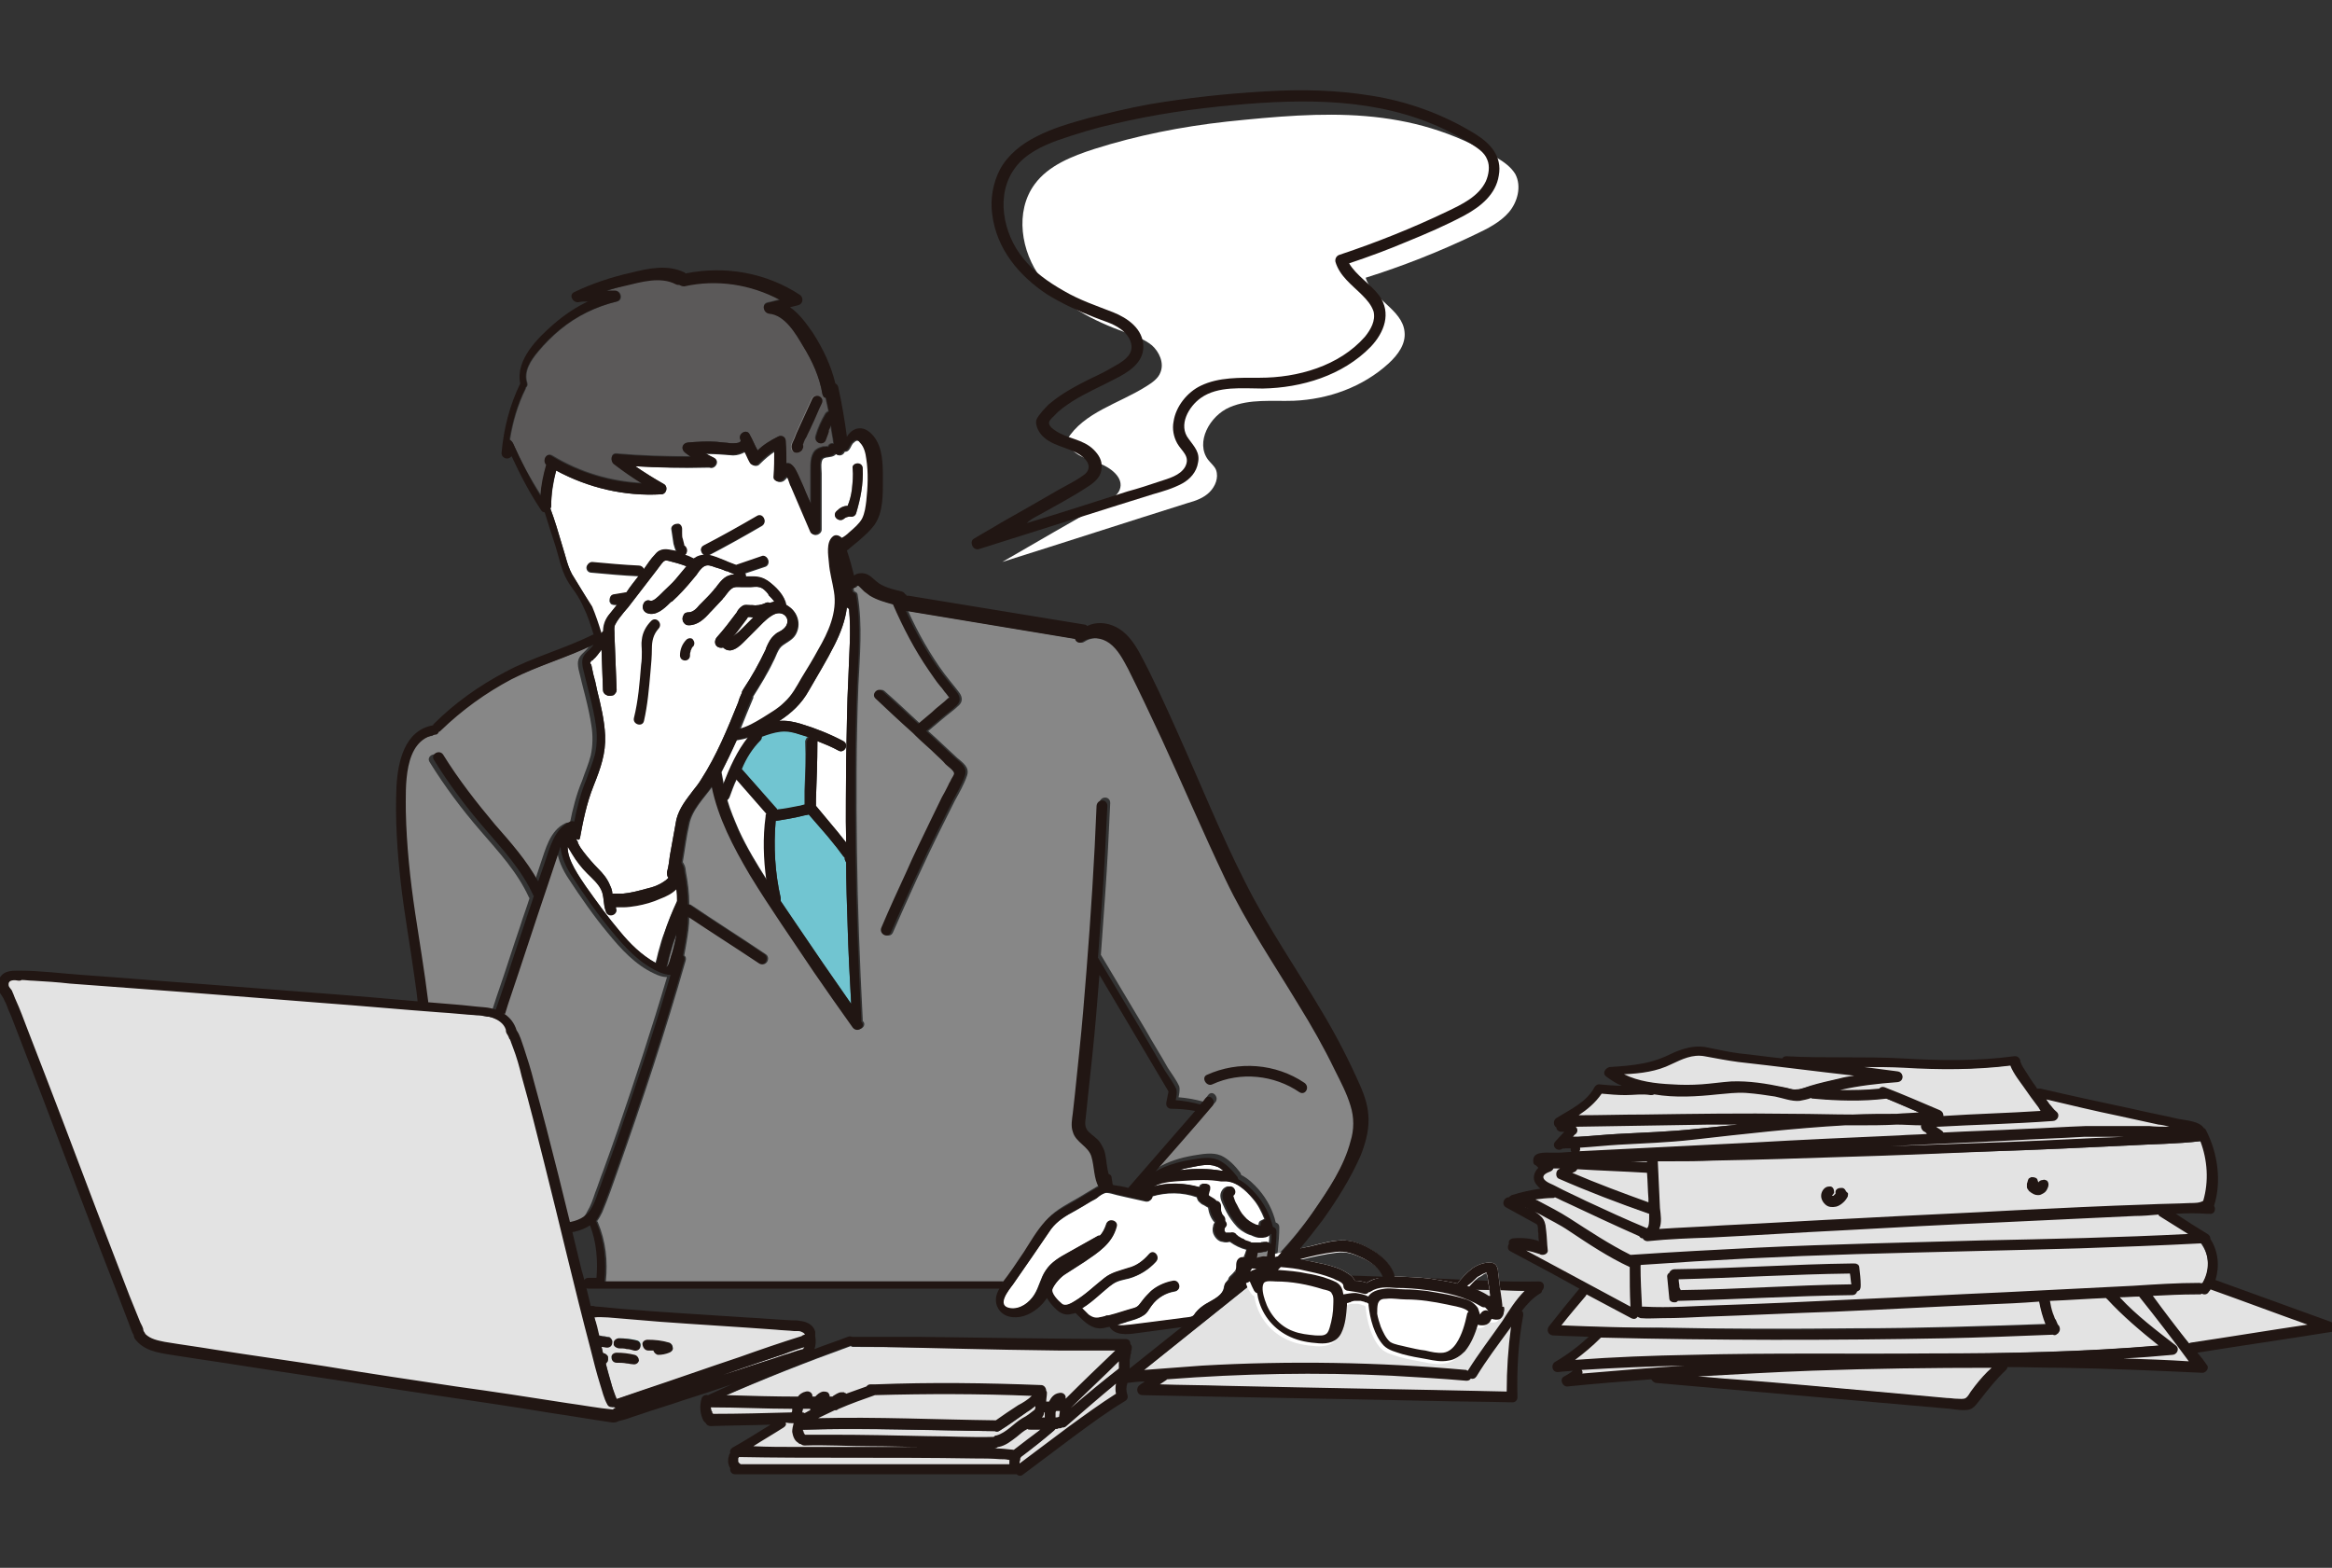 <?xml version="1.0" encoding="utf-8"?>
<!-- Generator: Adobe Illustrator 26.0.3, SVG Export Plug-In . SVG Version: 6.00 Build 0)  -->
<svg version="1.1" id="レイヤー_1" xmlns="http://www.w3.org/2000/svg" xmlns:xlink="http://www.w3.org/1999/xlink" x="0px"
	 y="0px" viewBox="0 0 324.1 217.9" style="enable-background:new 0 0 324.1 217.9;" xml:space="preserve">
<rect x="0" y="0" width="324.1" height="217.9" fill="#333333" stroke="none"/>
<style type="text/css">
	.st0{fill:#FFFFFF;}
	.st1{fill:#878787;}
	.st2{fill:#71C5D1;}
	.st3{fill:#5B5959;}
	.st4{fill:#E3E3E3;}
	.st5{fill:#6BBDBD;}
	.st6{fill:#211613;}
</style>
<g>
	<path class="st0" d="M208,21.9c-12.1-7.3-24-6.4-37.5-5c-6.3,0.7-12.4,1.9-18.4,3.8c-3.1,1-6.4,2.3-8.3,4.9
		c-2.8,3.8-1.9,9.4,0.9,13.1c2.9,3.7,7.3,5.9,11.7,7.5c1.3,0.5,2.6,0.9,3.7,1.8c1,0.9,1.7,2.4,1.2,3.7c-0.3,0.9-1.2,1.5-2,2
		c-3.8,2.4-8.7,3.6-11,7.4c0.2,1.8,2.4,2.6,4.2,3.2c1.8,0.6,3.8,2.1,3.1,3.8c-0.3,0.7-1,1.2-1.7,1.6c-4.9,2.8-9.8,5.6-14.6,8.4
		c8.6-2.7,17.2-5.5,25.8-8.2c1.1-0.3,2.2-0.7,3-1.5c0.8-0.8,1.3-2,0.9-3.1c-0.2-0.5-0.7-0.9-1.1-1.4c-1.8-2.4,0.2-6.1,3-7.3
		c2.8-1.2,5.9-0.8,8.9-0.9c4.8-0.2,9.6-1.9,13.2-5.2c1.3-1.2,2.4-2.7,2.2-4.4c-0.3-3.1-4.5-4.5-5.4-7.5C194.9,37,200,35,205,32.6
		c1.7-0.8,3.5-1.7,4.7-3.1c1.2-1.4,1.8-3.6,0.9-5.3C210,23.2,209,22.5,208,21.9z"/>
	<g>
		<path class="st1" d="M181.4,150.5c-4-2.7-9.2-3.1-13.6-1.1c-0.9,0.4-0.1,1.7,0.7,1.3c3.9-1.8,8.6-1.3,12.1,1.1
			C181.4,152.3,182.2,151,181.4,150.5z"/>
		<path class="st1" d="M119.2,81.1C119.2,81.1,119.2,81.1,119.2,81.1C119.2,81.1,119.2,81.2,119.2,81.1z"/>
		<path class="st1" d="M93.4,132.5c-0.2,0.5-0.3,1.2-0.5,1.7c-0.1,0.1-0.2,0.2-0.2,0.2c0.2-0.6,0.3-1.3,0.5-1.9
			c0.2-0.7,0.4-1.5,0.7-2.2c0-0.1,0.1-0.3,0.2-0.4C93.8,130.8,93.6,131.6,93.4,132.5z"/>
		<path class="st0" d="M78.9,117.6c0.2,0.3,0.4,0.7,0.6,1c0.6,1,1.3,1.9,2.1,2.7c0.7,0.7,1.5,1.4,1.9,2.2c0.5,0.9,0.3,2.1,0.7,3.1
			c0.1,0.4,0.5,0.6,0.9,0.5c0.4-0.1,0.7-0.5,0.5-0.9c0,0,0-0.1,0-0.1c0,0,0,0,0-0.1c0,0,0,0-0.1,0c0,0,0,0,0.1,0c0.1,0,0.1,0,0.2,0
			c0.3,0,0.5,0,0.8,0c0.6,0,1.3-0.1,1.9-0.2c1.1-0.2,2.2-0.5,3.3-1c0.8-0.3,1.5-0.7,2.2-1.3c0.1,0.6,0.1,1.1,0.1,1.7c0,0,0,0,0,0
			c-0.7,1.5-1.3,3-1.8,4.5c-0.3,0.7-0.5,1.5-0.7,2.2c-0.2,0.6-0.3,1.3-0.5,1.9c-2-1.1-3.6-2.7-5-4.4c-1.7-2-3.2-4.1-4.7-6.2
			C80.6,121.9,78.8,119.5,78.9,117.6z"/>
		<path class="st0" d="M103.9,85.8C103.9,85.8,103.9,85.8,103.9,85.8c0.1,0,0.2,0,0.3,0c0.2,0,0.3,0,0.5,0c0,0,0,0,0,0
			c-0.5,0.5-1,1-1.4,1.4c-0.4,0.4-0.7,0.7-1.1,1c-0.1,0.1-0.2,0.2-0.4,0.3c0.6-0.7,1.1-1.4,1.7-2.2
			C103.5,86.3,103.8,85.9,103.9,85.8z"/>
		<path class="st0" d="M102.4,102.9c0.6-0.1,1.1-0.2,1.7-0.4c-1.6,1.9-2.6,4.2-3.5,6.5c-0.1-0.5-0.2-1.1-0.3-1.6c0,0,0,0,0-0.1
			C101,105.9,101.7,104.4,102.4,102.9z"/>
		<path class="st0" d="M117.7,84.4c0.1,0.1,0.2,0.2,0.3,0.2c0.3,3.2,0,6.5-0.1,9.7c-0.2,3.7-0.2,7.5-0.3,11.2c0,3.9-0.1,7.7,0,11.6
			c-0.4-0.5-0.8-1-1.2-1.5c-1-1.2-2-2.4-3-3.6c0,0,0,0,0,0c0-0.3,0-0.7,0-0.9c0.1-2.6,0.2-5.3,0.2-7.9c0-0.1,0-0.1,0-0.2
			c1,0.4,2,0.8,2.9,1.3c0.8,0.5,1.6-0.8,0.7-1.3c-1.9-1-3.9-1.8-5.9-2.4c-1-0.3-2-0.5-3-0.4c0,0,0,0,0,0c1.7-1.1,3.1-2.4,4.1-4.2
			c1.2-2.1,2.5-4.2,3.6-6.4C116.8,88,117.5,86.2,117.7,84.4z"/>
		<path class="st2" d="M111.8,109.9c0,0.5,0,1.1,0,1.6c0,0.1,0,0.3,0,0.4c0,0,0,0,0,0c-0.2,0-0.7,0.2-0.9,0.2c-1,0.2-2,0.4-3,0.5
			c0-0.1-0.1-0.2-0.2-0.3c-1.5-1.9-3.1-3.7-4.7-5.5c0,0,0,0-0.1,0c0.7-1.4,1.5-2.8,2.6-4c0.1-0.1,0.2-0.3,0.2-0.5
			c0.8-0.3,1.7-0.6,2.6-0.7c1-0.1,1.8,0.1,2.7,0.4c0.4,0.1,0.9,0.3,1.3,0.4c-0.2,0.1-0.3,0.3-0.4,0.6
			C112,105.4,111.9,107.7,111.8,109.9z"/>
		<path class="st0" d="M101.4,110.8c0.3-0.8,0.6-1.7,1-2.5c1.4,1.6,2.8,3.2,4.2,4.8c-0.1,0.1-0.1,0.2-0.1,0.4
			c-0.3,2.9-0.3,5.9,0.1,8.8c-1.4-2.2-2.8-4.5-3.9-6.9c-0.6-1.4-1.2-2.8-1.6-4.2C101.2,111.1,101.3,111,101.4,110.8z"/>
		<path class="st2" d="M108.5,124.8c-0.8-3.5-1-7.1-0.7-10.7c1.2-0.2,2.5-0.4,3.7-0.7c0.3-0.1,0.6-0.1,0.9-0.2c0.9,1,1.7,2,2.6,3
			c0.4,0.5,0.9,1.1,1.3,1.6c0.2,0.3,0.4,0.5,0.6,0.8c0.1,0.1,0.2,0.3,0.3,0.4c0.1,0.1,0.1,0.1,0.2,0.2c0,0,0,0.1,0,0.1
			c0,0.2,0.1,0.4,0.2,0.6c0,2.9,0.1,5.8,0.2,8.7c0.1,3.7,0.3,7.4,0.5,11c-2.6-3.7-5.2-7.5-7.7-11.2c-0.7-1-1.4-2.1-2.1-3.1
			C108.5,125.1,108.5,125,108.5,124.8z"/>
		<path class="st3" d="M71.3,61.6c-0.1-0.2-0.3-0.4-0.4-0.5c0.4-2.5,1.1-4.9,2.2-7.1c0,0,0,0,0-0.1c0.2-0.2,0.3-0.4,0.2-0.7
			c-0.5-1.6,0.5-3.1,1.5-4.3c0.9-1.1,2-2.2,3.1-3.1c2.3-1.9,5-3.2,7.9-3.9c0.8-0.2,0.6-1.4-0.2-1.5c-0.4,0-0.8,0-1.2,0
			c0.9-0.3,1.7-0.5,2.6-0.8c2.1-0.5,4.8-1.3,6.9-0.2c0.2,0.1,0.3,0.1,0.5,0.1c0.2,0.1,0.4,0.2,0.7,0.2c4.5-1,9.2-0.3,13.3,1.9
			c-0.6,0.1-1.1,0.3-1.7,0.4c-0.9,0.2-0.6,1.4,0.2,1.5c2.2,0.2,3.7,2.8,4.7,4.5c1.3,2.1,2.3,4.3,2.7,6.7c0.1,0.3,0.2,0.5,0.4,0.5
			c0.1,0.6,0.3,1.3,0.4,1.9c-0.2,0.1-0.3,0.2-0.4,0.3c-0.6,1-1.1,2.1-1.4,3.2c-0.1,0.4,0.1,0.8,0.5,0.9c0.4,0.1,0.8-0.1,0.9-0.5
			c0.1-0.3,0.2-0.5,0.3-0.8c0-0.1,0.1-0.2,0.1-0.4c0,0,0,0,0,0c0,0,0,0,0-0.1c0-0.1,0.1-0.1,0.1-0.2c0.1-0.1,0.1-0.3,0.2-0.4
			c0.1,0.8,0.3,1.7,0.4,2.5c-0.3-0.1-0.7,0.1-0.8,0.5c0-0.2-0.1-0.1-0.3-0.1c-0.2,0-0.4,0-0.6,0.1c-0.4,0.1-0.7,0.3-0.9,0.5
			c-0.6,0.7-0.6,1.8-0.6,2.7c0,1.5,0,3,0,4.6c-0.2-0.5-0.5-1.1-0.7-1.6c-0.3-0.8-0.7-1.6-1-2.3c-0.3-0.6-0.5-1.2-1.1-1.6
			c-0.2-0.1-0.4-0.1-0.6,0c0-1,0-2.1,0-3.1c0-0.6-0.6-0.9-1.1-0.6c-1,0.5-2,1.1-2.8,1.9c-0.4-0.7-0.7-1.5-1.1-2.2
			c-0.4-0.9-1.7-0.1-1.3,0.7c0.3,0.6-1.2,0.5-1.4,0.5c-0.6-0.1-1.2-0.1-1.9-0.2c-1.3-0.1-2.7,0-4,0.1c-0.8,0.1-1,0.9-0.4,1.4
			c0.3,0.2,0.5,0.4,0.8,0.5c-3.4,0-6.9-0.1-10.3-0.4c-0.8-0.1-0.9,1-0.4,1.4c1.3,1,2.6,1.9,4,2.7c-4.4-0.2-8.7-1.5-12.5-3.8
			c-0.8-0.5-1.5,0.7-0.8,1.2c-0.4,1.4-0.7,2.8-0.8,4.3C73.7,66.5,72.4,64.1,71.3,61.6z"/>
		<path class="st0" d="M79.8,80.3c-0.9-1.3-1.2-3.1-1.7-4.6c-0.5-1.7-1-3.4-1.6-5c0,0,0,0,0,0c0-0.1,0.1-0.2,0.1-0.3
			c0-1.7,0.3-3.4,0.7-5c4.4,2.4,9.5,3.6,14.6,3.3c0.7,0,1-1,0.4-1.4c-1.4-0.8-2.7-1.6-4-2.5c3.4,0.2,6.7,0.3,10.1,0.2
			c0.1,0,0.2,0,0.2,0c0.8,0.3,1.5-0.9,0.7-1.3c-0.4-0.2-0.8-0.4-1.1-0.6c1.2,0,2.5,0.1,3.7,0.2c0.6,0,1.2-0.2,1.7-0.5
			c0.3,0.5,0.5,1.1,0.8,1.6c0.2,0.4,0.9,0.5,1.2,0.1c0.7-0.7,1.4-1.3,2.2-1.8c0,1.2,0,2.4-0.1,3.6c-0.1,0.7,0.8,0.9,1.3,0.5
			c0.2-0.2,0.4-0.4,0.5-0.5c0.3,0.4,0.4,1.1,0.6,1.4c0.3,0.7,0.6,1.4,0.9,2.1c0.6,1.4,1.2,2.8,1.8,4.2c0.3,0.7,1.4,0.3,1.4-0.4
			c0-2.6,0-5.2,0-7.8c0-0.5-0.1-1.1,0-1.6c0.1-0.4,0.2-0.5,0.6-0.6c0.6-0.1,1.1-0.1,1.4-0.5c0.1,0.1,0.3,0.2,0.5,0.2
			c0.3,0,0.6-0.2,0.7-0.5c0.3,0,0.5-0.1,0.7-0.4c0.2-0.3,0.3-0.7,0.6-0.9c0.4-0.4,0.7-0.3,1,0.1c0.6,0.6,0.8,1.5,0.9,2.3
			c0.3,1.9,0.2,3.9,0,5.8c-0.1,0.8-0.2,1.7-0.6,2.5c-0.4,0.7-1.1,1.3-1.8,1.9c-0.3,0.3-0.7,0.6-1.1,0.8c-0.2-0.4-0.8-0.6-1.2-0.2
			c-0.9,0.8-0.6,2.5-0.5,3.6c0.1,1.4,0.5,2.7,0.7,4c0.5,2.9-0.8,5.7-2.2,8.1c-0.7,1.3-1.5,2.6-2.3,3.9c-0.7,1.2-1.3,2.4-2.4,3.4
			c-0.9,0.9-2,1.5-3.1,2.2c-1,0.6-2,1.2-3.2,1.5c0.6-1.5,1.2-3,1.8-4.4c0-0.1,0-0.1,0-0.2c1-1.6,2-3.2,2.8-4.9
			c0.4-0.7,0.6-1.7,1.3-2.2c0.7-0.5,1.4-0.8,1.8-1.5c0.8-1.4,0.3-3.1-1-3.9c-0.1-0.1-0.2-0.1-0.3-0.2c0,0,0,0,0,0
			c-0.2-1.3-1.4-2.5-2.5-3.3c-0.6-0.4-1.2-0.6-2-0.6c-0.4,0-0.8,0-1.1,0c0-0.2,0-0.3-0.1-0.5c0.9-0.3,1.8-0.6,2.7-0.9
			c0.4-0.1,0.6-0.5,0.5-0.9c-0.1-0.4-0.5-0.7-0.9-0.5c-1.2,0.4-2.3,0.8-3.5,1.2c0,0,0,0,0,0c-0.5-0.2-1.1-0.4-1.5-0.6
			c-0.8-0.3-1.6-0.7-2.5-0.8c0,0,0.1,0,0.1,0c2.5-1.3,5-2.7,7.4-4.1c0.8-0.5,0.1-1.8-0.7-1.3c-2.4,1.4-4.9,2.8-7.4,4.1
			c-0.6,0.3-0.4,1,0.1,1.3c-0.5,0-0.9,0.1-1.3,0.4c-0.1,0-0.1,0.1-0.2,0.1c-0.4-0.2-0.8-0.4-1.3-0.5c0.2-0.1,0.4-0.4,0.3-0.6
			c0-0.3-0.2-0.6-0.4-0.7c0,0,0-0.1,0-0.1c-0.1-0.3-0.1-0.5-0.2-0.8c-0.1-0.2-0.1-0.5-0.1-0.8c0-0.1,0-0.1,0-0.2c0,0,0,0,0,0
			c0-0.1,0-0.3,0-0.4c0-0.4-0.3-0.8-0.7-0.7c-0.4,0-0.8,0.3-0.7,0.7c0.1,0.7,0.2,1.3,0.3,2c0.1,0.3,0.2,0.8,0.4,1.1
			c-0.1,0-0.2-0.1-0.4-0.1c-1-0.2-1.9-0.4-2.6,0.5c-0.6,0.6-1.1,1.4-1.6,2.1c-0.1-0.3-0.4-0.5-0.7-0.5c-2.2-0.1-4.3-0.3-6.5-0.5
			c-0.4,0-0.7,0.4-0.7,0.7c0,0.4,0.3,0.7,0.7,0.7c2.2,0.2,4.3,0.4,6.5,0.5c-0.6,0.8-1.2,1.5-1.7,2.3c-0.6,0.1-1.2,0.2-1.8,0.3
			c-0.2,0-0.4,0.2-0.4,0.3c-0.1,0.2-0.1,0.4-0.1,0.6c0.1,0.2,0.2,0.4,0.3,0.4c0.2,0.1,0.4,0.1,0.6,0.1c0,0,0.1,0,0.1,0
			c-0.4,0.5-0.8,1-1.2,1.5c-0.5,0.7-0.7,1.4-0.7,2.2c-0.1,0-0.2,0.1-0.2,0.2c0,0-0.1,0.1-0.1,0.1c-0.4-1.3-0.8-2.5-1.3-3.7
			C81.4,82.9,80.6,81.6,79.8,80.3z"/>
		<path class="st1" d="M76.8,170.4c-1.8-0.1-3.6-0.7-5.2-1.4c-1.5-0.6-2.9-1.1-3.9-2.5c-0.9-1.3-1.6-2.8-2.3-4.2
			c-1-1.7-1.9-3.5-2.7-5.3c-0.7-1.9-1.3-3.8-1.8-5.7c-1-4-1.5-8-2-12c-0.5-4.1-1.2-8.2-1.8-12.2c-0.7-4.7-1.2-9.4-1.3-14.1
			c0-3.4-0.4-9.9,4.1-10.7c0.3,0,0.4-0.2,0.5-0.4c0.1,0,0.2-0.1,0.3-0.2c2.9-2.8,6.2-5.2,9.8-7.1c3.7-1.9,7.7-3,11.4-4.8
			c-0.2,0.3-0.5,0.6-0.7,0.8c-0.9,0.8-1,1.3-0.8,2.4c0.6,2.6,1.4,5.2,1.8,7.9c0.2,1.3,0.2,2.7-0.1,4.1c-0.3,1.2-0.8,2.3-1.2,3.5
			c-0.8,1.9-1.3,3.9-1.7,5.9c-0.2-0.1-0.4-0.1-0.6,0c-2.2,1-2.8,3.7-3.5,5.7c-0.3,0.9-0.6,1.8-0.9,2.7c-1.6-2.9-3.8-5.4-6-7.9
			c-2.6-3.1-5.1-6.3-7.2-9.7c-0.5-0.8-1.8-0.1-1.3,0.7c2.1,3.4,4.5,6.6,7.1,9.6c2.5,2.9,5.1,5.7,6.7,9.2c0,0,0,0.1,0.1,0.1
			c-0.4,1.3-0.9,2.6-1.3,3.9c-1,2.9-1.9,5.8-2.9,8.7c-0.5,1.4-0.9,2.8-1.4,4.2c-0.3,0.8-0.4,1.3-1.2,1.6c-0.5,0.2-0.9,0.5-1.2,0.9
			c-1.7,2-0.6,5-2.2,7.1c-0.6,0.8,0.7,1.5,1.3,0.7c1.4-1.8,0.7-4.2,1.6-6.2c0.2-0.5,0.5-0.8,0.9-1.1c0.5-0.3,1.1-0.4,1.5-0.9
			c0.4-0.5,0.5-1,0.7-1.6c0.2-0.7,0.5-1.4,0.7-2.2c1.9-5.6,3.7-11.2,5.6-16.8c0.5-1.5,1-3,1.5-4.5c0.1-0.2,0.1-0.4,0.2-0.6
			c0.1,1.4,0.8,2.9,1.6,4.1c1.7,2.6,3.5,5.2,5.5,7.6c1.8,2.2,3.8,4.4,6.4,5.6c0.6,0.3,1.2,0.5,1.8,0.5c-2.1,7.1-4.4,14.1-6.8,21.1
			c-0.7,2-1.4,4-2.1,5.9c-0.4,1-0.7,2-1.1,3c-0.3,0.9-0.6,1.8-1.1,2.6C80.8,170.2,78.6,170.5,76.8,170.4z"/>
		<path class="st0" d="M170.1,178.8c-0.1,1.3-1.6,1.9-2.6,2.5c-0.5,0.3-1,0.7-1.4,1.2c-0.2,0.3-0.3,0.5-0.7,0.6
			c-0.4,0.1-0.9,0.1-1.4,0.2c-1.6,0.2-3.2,0.4-4.7,0.6c-0.8,0.1-1.6,0.2-2.4,0.3c-0.4,0-1.2,0.2-1.7,0c0.5-0.2,1-0.3,1.5-0.5
			c0.7-0.2,1.5-0.4,2.1-0.8c0.6-0.3,0.8-0.9,1.2-1.4c0.8-1.1,2-1.8,3.3-2c0.9-0.2,0.5-1.6-0.4-1.4c-1.1,0.2-2.2,0.7-3,1.4
			c-0.4,0.4-0.8,0.8-1.1,1.2c-0.5,0.6-0.6,1-1.4,1.2c-1.1,0.3-2.2,0.7-3.4,1c-0.2,0-0.3,0-0.5,0.1c-0.1,0-0.3,0.1-0.4,0.1
			c-0.8,0.2-1.2,0.2-1.9-0.3c-0.3-0.3-0.6-0.6-0.9-0.9c1-0.6,1.9-1.4,2.7-2.1c0.5-0.4,1-0.9,1.6-1.3c0.7-0.5,1.5-0.6,2.3-0.8
			c1.4-0.4,2.7-1.2,3.7-2.3c0.6-0.7-0.4-1.8-1-1c-0.8,0.9-1.7,1.6-2.9,1.9c-1.2,0.4-2.3,0.6-3.3,1.4c-1.4,1.1-2.6,2.3-4.1,3.2
			c-0.5,0.3-1.3,0.8-1.8,0.4c-0.5-0.4-1.6-1.5-1.3-2.1c0.3-0.7,1.1-1.6,1.7-2c0.9-0.6,1.9-1.2,2.8-1.8c1.9-1.3,3.8-2.5,4.4-4.8
			c0.3-0.9-1.2-1.3-1.4-0.4c-0.2,0.6-0.5,1.2-0.9,1.6c-0.1,0-0.3,0-0.4,0.1c-1.4,0.8-2.7,1.5-4.1,2.3c-1.1,0.6-2.3,1.3-3,2.4
			c-0.7,1-0.9,2.3-1.6,3.4c-0.7,1.1-2,2.1-3.4,1.9c-2-0.3-0.2-2.5,0.4-3.3c0.9-1.3,1.8-2.6,2.7-3.9c0.9-1.3,1.7-2.5,2.6-3.8
			c0.9-1.2,2.1-1.9,3.4-2.6c0.7-0.4,1.4-0.8,2.2-1.3c0.4-0.2,0.8-0.4,1.1-0.7c0.3-0.2,0.7-0.5,1.1-0.5c0.4,0,1,0.2,1.4,0.3
			c0.4,0.1,0.9,0.2,1.3,0.3c0.9,0.2,1.8,0.4,2.7,0.6c0.5,0.1,0.9-0.3,0.9-0.7c2-0.6,4.2-0.6,6.2,0.1c0.1,0.2,0.1,0.4,0.3,0.6
			c0.2,0.2,0.4,0.4,0.7,0.5c0.2,0.1,0.3,0.2,0.5,0.3c0,0,0.1,0.1,0.1,0.1c0,0,0-0.1-0.1-0.1c0,0,0,0,0,0c0,0,0.1,0.1,0.1,0.1
			c0.1,0.7,0.4,1.5,0.9,2c-0.1,0.2-0.2,0.3-0.2,0.5c-0.1,0.3-0.1,0.7,0,1c0.1,0.3,0.3,0.6,0.5,0.8c0.2,0.2,0.5,0.4,0.8,0.4
			c0.3,0.1,0.6,0.1,1,0c0.7,0.5,1.5,0.9,2.3,1.1c-0.4,1.4-1.2,2.7-2.3,3.7c-0.1,0.1-0.2,0.3-0.2,0.4
			C170.4,178.2,170.2,178.4,170.1,178.8z"/>
		<path class="st0" d="M175.1,169.7c-0.2,0.2-0.2,0.4-0.2,0.7c-0.2-0.1-0.4-0.2-0.6-0.2c-0.7-0.3-1.2-0.6-1.7-1.2
			c-0.4-0.4-0.7-1-1-1.6c-0.2-0.3-0.3-0.6-0.4-0.9c0-0.1-0.1-0.3-0.1-0.3c0.7-0.5,0-1.7-0.8-1.2c-0.4,0.2-0.7,0.7-0.7,1.2
			c0,0.4,0.2,0.9,0.4,1.3c0.3,0.7,0.6,1.3,1.1,2c0.5,0.7,1,1.3,1.7,1.7c0.3,0.2,0.7,0.4,1.1,0.5c0.4,0.2,0.9,0.4,1.4,0.3
			c0.4,0,0.8-0.2,1-0.5c0,0,0,0,0.1,0c0,0.5,0,0.9-0.1,1.4c-0.2-0.2-0.5-0.3-0.8-0.3c-0.1,0-0.2,0-0.3,0.1c0,0-0.1,0-0.1,0
			c0,0,0,0,0,0c-0.2,0-0.4,0-0.6,0c-0.2,0-0.4,0-0.6,0c0,0,0,0,0,0c0,0-0.1,0-0.1,0c-0.1,0-0.2,0-0.3-0.1c-0.2,0-0.4-0.1-0.5-0.2
			c0,0,0,0-0.1,0c0,0-0.1,0-0.1,0c-0.1,0-0.2-0.1-0.3-0.1c-0.2-0.1-0.3-0.2-0.5-0.3c0,0-0.1-0.1-0.1-0.1c0,0,0,0,0,0c0,0,0,0,0,0
			c-0.1-0.1-0.2-0.1-0.2-0.2c-0.2-0.2-0.5-0.3-0.8-0.2c-0.1,0-0.2,0-0.2,0c-0.1,0-0.1,0-0.2,0c0,0-0.1,0-0.1,0c0,0-0.1,0-0.1,0
			c0,0-0.1,0-0.1-0.1c0,0,0,0-0.1-0.1c0,0,0,0,0-0.1c0,0,0-0.1,0-0.1c0,0,0-0.1,0-0.1c0,0,0-0.1,0-0.1c0-0.1,0.1-0.1,0.1-0.2
			c0,0,0,0.1-0.1,0.1c0.1-0.1,0.2-0.3,0.2-0.5c0-0.2-0.1-0.4-0.2-0.5c0,0,0,0,0,0c0-0.2,0-0.5-0.2-0.7c0,0,0-0.1-0.1-0.1
			c-0.1-0.1-0.2-0.3-0.3-0.4c-0.1-0.2-0.1-0.3-0.1-0.5c0-0.2,0-0.3,0-0.5c0-0.2-0.1-0.4-0.2-0.5c-0.1-0.1-0.2-0.2-0.4-0.2
			c-0.1-0.1-0.3-0.3-0.5-0.4c-0.2-0.1-0.3-0.2-0.5-0.3c0,0,0,0-0.1-0.1c0,0,0,0,0,0c0,0,0,0,0,0c0,0,0-0.1,0-0.1
			c0-0.2,0.1-0.4,0.2-0.5c0,0,0,0,0,0c0.1-0.2,0.1-0.3,0.1-0.5c0-0.2-0.2-0.4-0.3-0.4c-0.2-0.1-0.4-0.1-0.6-0.1
			c-0.2,0.1-0.4,0.2-0.4,0.3c0,0.1,0,0.1-0.1,0.2c-2.1-0.6-4.3-0.7-6.4-0.1c1.2-0.8,2.9-0.7,4.3-0.9c1.7-0.1,3.3-0.2,5,0.1
			c0.1,0,0.3,0,0.4,0c0,0,0,0,0,0c1.7-0.1,3.2,1.3,4.2,2.5c0.7,0.8,1.2,1.8,1.6,2.8C175.5,169.5,175.3,169.6,175.1,169.7z"/>
		<path class="st1" d="M171.1,166.1C171.1,166.1,171.1,166.1,171.1,166.1L171.1,166.1z"/>
		<path class="st1" d="M175.1,172.6C175,172.6,175,172.6,175.1,172.6L175.1,172.6z"/>
		<path class="st1" d="M174,172.6C174,172.6,174,172.6,174,172.6L174,172.6z"/>
		<path class="st1" d="M167.8,168C167.8,168,167.8,168,167.8,168C167.8,168,167.8,168,167.8,168C167.8,168,167.8,168,167.8,168z"/>
		<path class="st0" d="M169.9,162.7c-0.1,0-0.1,0-0.2,0c-1.8-0.3-3.6-0.3-5.4-0.1c-0.1,0-0.2,0-0.3,0c0.6-0.2,1.1-0.3,1.7-0.4
			c1-0.2,2.3-0.5,3.3-0.1c0.4,0.1,0.7,0.3,1,0.6C170,162.7,169.9,162.7,169.9,162.7z"/>
		<path class="st1" d="M173.8,176.7c-0.1,0-0.2,0.1-0.2,0.1c0.5-0.8,0.9-1.7,1.2-2.7c0.4,0,0.7-0.1,1.1-0.1c0.1,0,0.2-0.1,0.3-0.2
			c0,0.6-0.1,1.3-0.4,1.8c-0.2,0.3-0.5,0.4-0.8,0.6C174.6,176.3,174.2,176.5,173.8,176.7z"/>
		<path class="st1" d="M188.1,158c-0.9,3.5-3.1,6.8-5.1,9.7c-1.6,2.4-3.5,4.7-5.5,6.8c0-0.3,0.1-0.5,0.1-0.8c0.1-1,0.2-2.1,0.2-3.1
			c0-0.4-0.2-0.6-0.5-0.7c-0.4-1.7-1.2-3.2-2.3-4.5c-0.7-0.8-1.5-1.6-2.5-2.1c0-0.1-0.1-0.2-0.1-0.3c-0.7-0.9-1.6-1.9-2.7-2.4
			c-1.2-0.5-2.6-0.2-3.9,0c-1.7,0.3-3.4,0.8-4.9,1.7c2.7-3,5.3-6.1,8-9.1c0.6-0.7-0.4-1.8-1-1c-0.2,0.3-0.5,0.6-0.7,0.9
			c-1.1-0.3-2.2-0.5-3.4-0.6c0.1-0.5,0.2-1.1,0.1-1.5c-0.4-0.9-1.1-1.8-1.6-2.6c-1-1.8-2.1-3.5-3.1-5.3c-2.1-3.5-4.1-6.9-6.2-10.4
			c0.2-2.8,0.4-5.6,0.6-8.4c0.3-4.2,0.5-8.4,0.7-12.7c0-1-1.4-1-1.5,0c-0.3,7.6-0.8,15.3-1.4,22.9c-0.3,3.8-0.6,7.5-1,11.3
			c-0.2,1.9-0.4,3.9-0.6,5.8c-0.1,0.9-0.2,1.8-0.3,2.7c-0.1,0.8-0.3,1.8,0,2.6c0.4,1.5,2.2,2,2.6,3.5c0.4,1.4,0.3,2.9,1,4.2
			c-0.3,0.1-0.5,0.2-0.8,0.4c-0.8,0.5-1.7,1-2.5,1.5c-1.4,0.8-3,1.6-4.1,2.8c-1.2,1.3-2.1,2.9-3,4.3c-1,1.5-2.1,3-3.1,4.5
			c0,0-0.1,0-0.1,0c-15,0-30,0-45,0c-3.4,0-6.9,0-10.3,0c0.3-2.8,0-5.6-1.1-8.2c0-0.1-0.1-0.1-0.1-0.2c0.3-0.4,0.5-0.8,0.7-1.2
			c0.8-1.9,1.5-3.9,2.2-5.9c3.4-9.6,6.6-19.3,9.4-29.1c0.1-0.3,0-0.6-0.2-0.7c0.1-0.6,0.2-1.2,0.3-1.7c0.2-1.2,0.4-2.4,0.4-3.7
			c3.3,2.2,6.6,4.3,9.9,6.5c0.8,0.5,1.5-0.8,0.7-1.3c-3.4-2.3-6.9-4.5-10.3-6.8c-0.1-0.1-0.2-0.1-0.3-0.1c0-1.6-0.2-3.1-0.5-4.7
			c0-0.3-0.1-0.7-0.3-1c0-0.1-0.1-0.1-0.1-0.2c0.3-1.7,0.5-3.5,0.9-5.2c0.4-2.1,2.1-3.7,3.3-5.4c0.9,4.4,2.9,8.5,5.3,12.3
			c2.8,4.6,5.9,9,8.9,13.5c1.8,2.6,3.6,5.2,5.4,7.7c0.6,0.8,1.8,0,1.3-0.7c0,0-0.1-0.1-0.1-0.1c0-0.1,0-0.2,0-0.3
			c-0.4-7.7-0.7-15.4-0.8-23.2c-0.1-7.7-0.1-15.4,0.2-23.1c0.2-4.2,0.6-8.4-0.1-12.6c0-0.3-0.3-0.5-0.5-0.5c0-0.2-0.1-0.4-0.1-0.5
			c0.3,0,0.5-0.1,0.6-0.3c0,0,0,0,0,0c0,0,0.1,0,0,0c0,0,0.1,0,0.1,0c0,0,0.1,0,0.1,0c0.1,0,0.2,0.1,0.3,0.2
			c0.2,0.2,0.4,0.4,0.6,0.6c0.3,0.2,0.5,0.4,0.8,0.6c1,0.6,2.1,0.9,3.2,1.2c1.4,3.2,3,6.3,5,9.2c0.5,0.7,1,1.5,1.6,2.2
			c0.3,0.3,0.5,0.7,0.8,1c0.1,0.1,0.2,0.3,0.3,0.4c0.1,0.1,0.1,0.1,0.2,0.2c0,0-0.1,0-0.1,0c-0.7,0.7-1.6,1.3-2.3,2
			c-0.6,0.5-1.2,1-1.9,1.6c-1.6-1.5-3.2-3-4.9-4.5c-0.7-0.7-1.7,0.4-1,1c1.7,1.6,3.4,3.2,5.2,4.8c0.1,0.1,0.2,0.2,0.3,0.3
			c0,0,0.1,0.1,0.1,0.1c0.9,0.9,1.9,1.7,2.8,2.6c0.4,0.4,0.9,0.8,1.3,1.3c0.3,0.3,1.2,0.9,1.2,1.3c0,0.2-0.3,0.6-0.4,0.8
			c-0.1,0.3-0.3,0.5-0.4,0.8c-0.3,0.6-0.6,1.2-0.9,1.7c-0.6,1.2-1.1,2.3-1.7,3.5c-1.1,2.3-2.2,4.5-3.2,6.8c-1.2,2.6-2.4,5.2-3.5,7.8
			c-0.4,0.9,0.9,1.6,1.3,0.7c2.2-5,4.4-9.9,6.8-14.7c0.6-1.2,1.2-2.4,1.8-3.6c0.6-1.1,1.3-2.3,1.7-3.5c0.4-1.2-0.6-1.8-1.4-2.5
			c-1-0.9-2-1.9-3-2.8c-0.3-0.3-0.7-0.6-1-0.9c0.6-0.5,1.3-1.1,1.9-1.6c0.8-0.7,1.7-1.3,2.4-2c0.6-0.6,0.4-1.3-0.1-1.9
			c-0.6-0.8-1.3-1.6-1.9-2.4c-2-2.7-3.7-5.7-5.1-8.8c7.8,1.3,15.7,2.6,23.5,3.9c0.1,0.4,0.6,0.7,1,0.4c1.2-0.8,2.7-0.6,3.8,0.2
			c1.2,0.9,1.9,2.3,2.6,3.6c1.6,3.2,3.1,6.4,4.6,9.6c3,6.5,5.8,13.1,8.9,19.6c2.9,6.1,6.7,11.7,10.2,17.5c1.8,2.9,3.5,5.9,5,9
			c0.8,1.6,1.7,3.3,2.2,5C188.6,154.7,188.6,156.4,188.1,158z"/>
		<path class="st1" d="M117.3,72.1c0.2-0.2,0.6-0.3,0.8-0.3c0.4,0.1,0.8-0.1,0.9-0.5c0.6-2,1-4,0.9-6.2c0-0.4-0.3-0.7-0.7-0.7
			c-0.4,0-0.8,0.3-0.7,0.7c0.1,1,0,1.9-0.1,2.9c-0.1,0.8-0.3,1.6-0.6,2.3c-0.6,0-1.1,0.3-1.5,0.7C115.5,71.7,116.6,72.7,117.3,72.1z
			"/>
		<path class="st1" d="M111.2,62.8c0.4-0.2,0.5-0.6,0.3-1c0-0.1,0.1-0.2,0.1-0.3c0.1-0.3,0.2-0.5,0.4-0.8c0.2-0.5,0.5-1,0.7-1.5
			c0.5-1,0.9-2.1,1.4-3.1c0.2-0.4,0.1-0.8-0.3-1c-0.3-0.2-0.8-0.1-1,0.3c-0.7,1.5-1.4,3.1-2.1,4.6c-0.2,0.4-0.3,0.8-0.5,1.2
			c-0.2,0.4-0.4,0.8-0.2,1.3C110.2,62.9,110.7,63.1,111.2,62.8z"/>
		<path class="st1" d="M90.5,86.3c-0.7,0.7-1.2,1.6-1.3,2.6c-0.1,0.6,0,1.1,0,1.7c0,0.6,0,1.2-0.1,1.8c-0.2,2.5-0.4,5-1,7.4
			c-0.2,0.9,1.2,1.3,1.4,0.4c0.5-2.2,0.7-4.5,0.9-6.8c0.1-1.1,0.2-2.2,0.2-3.3c0-1,0.2-1.9,0.9-2.7C92.2,86.7,91.2,85.6,90.5,86.3z"
			/>
		<path class="st1" d="M95.9,88.7c-0.2,0-0.4,0.1-0.5,0.2c-0.6,0.6-0.9,1.4-0.9,2.2c0,0.2,0.1,0.4,0.2,0.5c0.1,0.1,0.3,0.2,0.5,0.2
			c0.4,0,0.7-0.3,0.7-0.7c0-0.1,0-0.2,0-0.2c0-0.2,0.1-0.3,0.1-0.4c0.1-0.2,0.2-0.3,0.3-0.5c0,0,0,0,0,0c0.1-0.1,0.2-0.3,0.2-0.5
			c0-0.2-0.1-0.4-0.2-0.5C96.3,88.8,96.1,88.7,95.9,88.7z"/>
	</g>
	<g>
		<path class="st4" d="M306,178.6c-0.1-0.1-0.2-0.1-0.4-0.1c-3.1,0-6.1,0.2-9.2,0.4c-6,0.3-11.9,0.6-17.9,0.9
			c-7,0.3-14.1,0.7-21.1,1c-6.2,0.3-12.3,0.6-18.5,0.8c-3.5,0.1-7,0.4-10.5,0.2c-0.2,0-0.3,0-0.5,0c0,0,0,0,0,0
			c-0.1-2-0.2-3.9-0.2-5.9c0.1-0.1,0.1-0.2,0.1-0.2c10-0.7,20-1.2,29.9-1.5c10.4-0.3,20.8-0.5,31.1-0.8c5.7-0.2,11.3-0.4,17-0.7
			C307.2,174.5,307.2,176.8,306,178.6z"/>
		<path class="st4" d="M297.5,180c2.4,3.1,4.7,6.3,7.1,9.4c-4.4-0.2-8.7-0.4-13.1-0.5c3.5-0.2,7-0.4,10.5-0.7c0.4,0,0.8-0.6,0.4-1
			c-2.8-2.2-5.6-4.4-8.1-7c0.1,0,0.2,0,0.4,0C295.6,180.1,296.5,180,297.5,180C297.5,180,297.5,180,297.5,180z"/>
		<path class="st4" d="M216.7,184.3c1.2-1.5,2.4-2.9,3.6-4.4c0.1-0.1,0.1-0.2,0.1-0.3c0,0,0,0,0,0c2.1,1.1,4.2,2.2,6.2,3.3
			c0.3,0.2,0.7,0,0.8-0.3c0,0,0.1,0,0.1,0c0.1,0.1,0.2,0.2,0.4,0.2c1,0.1,2.1,0,3.1,0c2,0,4-0.1,6-0.2c6-0.2,11.9-0.5,17.9-0.7
			c7-0.3,14.1-0.7,21.1-1c2.5-0.1,4.9-0.2,7.4-0.4c0.2,1.2,0.5,2.4,1,3.5c-8.8,0.3-17.6,0.6-26.4,0.6c-9.1,0.1-18.2,0.1-27.3-0.1
			C226.2,184.6,221.5,184.5,216.7,184.3z"/>
		<path class="st4" d="M300.2,168.8c1.5,0.9,3,1.9,4.4,2.8c-9.7,0.5-19.5,0.7-29.2,1c-10.4,0.3-20.8,0.5-31.1,1
			c-5.8,0.3-11.7,0.6-17.5,1c0,0-0.1,0-0.1,0c-3-1.5-5.7-3.3-8.5-5.1c-1.4-0.9-2.8-1.6-4.2-2.4c-0.3-0.2-0.7-0.3-1-0.5
			c1-0.2,2-0.3,3-0.3c0.1,0,0.2,0,0.3-0.1c0.6,0.3,1.2,0.6,1.8,0.9c3.3,1.6,6.6,3.1,9.9,4.5c0.1,0.1,0.2,0.3,0.3,0.3
			c0,0,0.1,0,0.1,0c0.1,0.2,0.2,0.4,0.5,0.4c2.9-0.3,5.8-0.4,8.7-0.5c6.1-0.3,12.2-0.7,18.2-1c7.3-0.4,14.5-0.8,21.8-1.1
			c6.3-0.3,12.7-0.6,19-0.9c1.1,0,2.2-0.1,3.3-0.2C300,168.7,300.1,168.8,300.2,168.8z"/>
		<path class="st4" d="M261.9,152.6c0.1,0,0.1,0,0.1,0c1.7,0.7,3.4,1.4,5.1,2.2c-1.3,0.1-2.5,0.2-3.8,0.2c-2,0-4,0-6,0.1
			c-2.8,0-5.7-0.1-8.5-0.1c-6.9-0.1-13.7,0-20.6,0.1c-3.2,0-6.5,0.1-9.7,0.2c0.7,0,1.6-1.2,2-1.6c0.7-0.8,1.2-1.6,1.6-2.6
			c1.6,0.3,3.3,0.4,5,0.2c-1-0.6-2-1.1-3-1.7c0.2-0.2,0.5-0.3,0.9-0.4c2.2-0.5,4.5-0.9,6.7-1.4c0.3-0.1,0.7-0.1,1-0.1
			c0.6,0.1,0.9,0.6,1.4,0.9c0.5,0.2,1.1,0.2,1.6,0.3c1.4,0.3,2.8,0.5,4.2,0.8c1.9,0.4,3.7,0.7,5.5,1.5c1.3,0.6,2.6,1.4,4,1.2
			c0.9-0.1,1.7-0.5,2.6-0.4c0.7,0.1,1.2,0.7,1.8,0.8c0.7,0.1,1.6,0,2.3,0C258.2,152.8,260.1,152.7,261.9,152.6z"/>
		<path class="st4" d="M279.6,158.3c3.3-0.2,6.7-0.3,10-0.5c0.1,0,0.3,0,0.4,0c0,0,0.1,0,0.1,0c0,0,0,0,0,0c2.7,0,5.4,0,8.1,0
			c0.9,0,1.8,0,2.7,0c-1.2,0.1-2.3,0.1-3.5,0.2c-6,0.3-11.9,0.5-17.9,0.8c-7,0.3-14.1,0.5-21.1,0.8c-5,0.2-10,0.3-15,0.4
			c6-0.3,12.1-0.6,18.1-0.9C267.6,158.9,273.6,158.6,279.6,158.3z"/>
		<path class="st4" d="M229,161.3c0,0.1,0,0.3,0,0.4c-2.7-0.1-5.3-0.3-8-0.4c0.2,0,0.5,0,0.7,0C224.2,161.3,226.6,161.3,229,161.3z"
			/>
		<path class="st4" d="M218.8,162.8c0.2-0.1,0.3-0.2,0.4-0.4c3.3,0.2,6.7,0.3,10,0.5c0.1,1.2,0.1,2.5,0.2,3.7c0,0.3,0,0.5,0,0.8
			c-3.8-1.3-7.5-2.8-11.1-4.3C218.4,162.9,218.6,162.8,218.8,162.8z"/>
		<path class="st4" d="M306.4,167.3c-0.7,0-1.4,0-2,0.1c-2,0.1-3.9,0.1-5.9,0.2c-6.1,0.2-12.2,0.5-18.2,0.8
			c-7.3,0.4-14.5,0.7-21.8,1.1c-6.3,0.3-12.7,0.7-19,1c-3,0.2-6.1,0.3-9.1,0.5c0,0,0,0,0,0c0.5-0.9,0.3-2.1,0.2-3.1
			c-0.1-2.2-0.2-4.4-0.3-6.6c0.7,0,1.4,0,2,0c1.9,0,3.9,0,5.8-0.1c6-0.1,11.9-0.3,17.9-0.5c7.1-0.2,14.1-0.5,21.2-0.7
			c6.2-0.2,12.4-0.5,18.6-0.8c3.4-0.2,6.7-0.2,10.1-0.6c0.1,0,0.1,0,0.2,0C307.1,161.4,307.3,164.6,306.4,167.3z"/>
		<path class="st4" d="M294.6,155c1.9,0.4,3.7,0.8,5.6,1.2c0.3,0.1,1.8,0.3,3.1,0.6c-0.1,0-0.3,0-0.4,0c-1.4-0.1-2.8-0.1-4.3-0.1
			c-2.8,0-5.7,0-8.5,0c0,0-0.1,0-0.1,0c0,0,0,0-0.1,0c-2.9,0.1-5.8,0.3-8.7,0.4c-3.8,0.2-7.5,0.3-11.3,0.5c0-0.1-0.1-0.2-0.2-0.3
			c-0.4-0.3-0.8-0.6-1.3-0.9c0.1-0.1,0.2-0.2,0.3-0.2c0.1,0.2,0.2,0.3,0.5,0.3c5.3-0.3,10.6-0.4,16-0.8c0.4,0,0.8-0.6,0.4-1
			c-0.4-0.3-0.7-0.8-1-1.2c-0.2-0.3-0.5-0.6-0.7-0.9C287.6,153.4,291.1,154.2,294.6,155z"/>
		<path class="st4" d="M260.9,148.1c4.1,0.1,8.2,0.5,12.3,0.4c2.1-0.1,4.3-0.2,6.4-0.5c0.4,1.2,1.7,2.8,1.9,3.1c0.7,1,1.3,1.9,2,2.8
			c0.2,0.2,0.3,0.5,0.5,0.7c-4.7,0.3-9.4,0.5-14.1,0.7c0.2-0.3,0.1-0.7-0.3-0.8c-2.6-1.1-5.1-2.2-7.7-3.2c-0.3-0.1-0.5,0-0.6,0.2
			c-2.3,0.2-4.6,0.2-6.8,0.1c0.5-0.1,1-0.2,1.5-0.3c2.6-0.5,5.2-0.9,7.8-1.1c0.8-0.1,0.7-1.1,0-1.2c-2.6-0.3-5.2-0.6-7.7-0.9
			C257.7,148.1,259.3,148.1,260.9,148.1z"/>
		<path class="st4" d="M233.6,147c0.6-0.2,1.1-0.3,1.7-0.5c0.3-0.1,0.5-0.1,0.8-0.1c0.3,0.1,0.6,0.2,0.9,0.2
			c1.2,0.3,2.3,0.5,3.5,0.6c4.9,0.6,9.9,1.2,14.8,1.8c1.2,0.1,2.3,0.3,3.5,0.4c-2.8,0.4-5.6,1.1-8.4,1.9c-0.3,0.1-0.6,0.2-0.8,0.2
			c-0.3,0-0.6-0.1-0.9-0.2c-0.6-0.1-1.1-0.2-1.7-0.3c-1.1-0.2-2.3-0.3-3.4-0.4c-2.3-0.2-4.6-0.3-7-0.4c-2.6-0.1-5.3-0.4-7.9-0.1
			c0,0,0,0-0.1,0c-0.3-0.3-0.6-0.6-0.9-0.9c-0.3-0.3-0.6-0.5-0.8-0.8C229.2,148.2,231.4,147.6,233.6,147z"/>
		<path class="st4" d="M218.8,156.6c-0.1-0.1-0.2-0.2-0.2-0.3c6.3-0.1,12.6-0.2,18.8-0.3c2.4,0,4.7,0,7.1,0
			c-2.9,0.3-5.8,0.6-8.8,0.9c-3.7,0.4-7.4,0.5-11,0.7c-1.8,0.1-3.7,0.3-5.5,0.4c-0.3,0-0.7,0-1,0c0.2-0.2,0.4-0.5,0.7-0.7
			C219.1,157.2,219.1,156.9,218.8,156.6z"/>
		<path class="st4" d="M219.2,160.1c0.1-0.1,0.2-0.2,0.3-0.3c0,0,0-0.1,0-0.1c0-0.1,0-0.2,0-0.2c0,0,0-0.1,0-0.1
			c1.7-0.1,3.4-0.3,5.1-0.4c3.6-0.2,7.1-0.3,10.7-0.7c7.1-0.8,14.1-1.6,21.2-2c0.3,0,0.6,0,0.9,0c0.2,0,0.4,0,0.6,0
			c1.9,0,3.7,0,5.6-0.1c1.2,0,2.5,0.1,3.7,0.1c0,0,0,0,0,0c-0.2,0.3,0,0.6,0.2,0.8c0.3,0.2,0.6,0.4,0.9,0.6
			c-1.4,0.1-2.9,0.1-4.3,0.2c-6.8,0.3-13.7,0.6-20.5,1c-6,0.3-12,0.6-18,0.9C223.4,159.9,221.3,160,219.2,160.1
			C219.2,160.1,219.2,160.1,219.2,160.1z"/>
		<path class="st4" d="M217.2,162.3c-0.2,0.1-0.4,0.3-0.6,0.5c-0.3,0.2-0.2,0.8,0.1,0.9c4.2,1.8,8.4,3.5,12.7,5c0,0.2,0,0.5,0,0.7
			c0,0.4,0,1.4-0.5,1.6c0,0-0.1,0-0.1-0.1c-2.9-1.2-5.8-2.5-8.6-3.9c-1.4-0.7-2.8-1.3-4.2-2c-0.5-0.3-1.3-0.5-1.7-1
			c-0.4-0.6,0.5-1.1,0.9-1.3c0.2-0.1,0.3-0.2,0.3-0.4C216.2,162.2,216.7,162.3,217.2,162.3z"/>
		<path class="st4" d="M212,167.9c-0.4-0.2-0.8-0.4-1.1-0.6c1.1,0,2.2,0.7,3.1,1.2c1.4,0.7,2.8,1.5,4.1,2.4c2.8,1.8,5.5,3.6,8.5,5.1
			c0,1.9,0,3.9,0.2,5.8c-5.2-2.8-10.3-5.5-15.5-8.3c0.9,0,1.8,0.3,2.7,0.6c0,0,0.1,0,0.1,0c0.4,0.2,0.9,0.1,0.9-0.4
			c-0.1-0.8-0.1-1.7-0.2-2.5c0-0.8-0.1-1.5-0.7-2C213.5,168.6,212.7,168.3,212,167.9z"/>
		<path class="st4" d="M138.5,199.8c-0.1,0-0.3,0.1-0.3,0.2c-3,0.1-6.1-0.1-9.2-0.1c-4.5-0.1-9-0.2-13.5-0.2c-1.2,0-2.5-0.1-3.7,0
			c-0.1-0.1-0.1-0.1-0.2-0.2c0,0,0,0,0,0c0,0-0.1-0.1-0.1-0.1c0,0,0,0,0-0.1c0,0,0,0,0,0c0,0,0,0,0-0.1c0,0,0-0.1,0-0.1
			c0,0,0-0.1,0-0.1c0-0.1,0-0.1,0-0.2c0,0,0,0,0,0c0,0,0,0,0,0c0,0,0,0,0,0c0,0,0,0,0,0c0,0,0,0,0-0.1c0,0,0,0,0,0c0,0,0-0.1,0-0.1
			c0.1,0.1,0.2,0.1,0.3,0.1c6.8-0.2,13.5,0,20.2,0.1c2.1,0,4.2,0.1,6.3,0.1c0.1,0.1,0.3,0.1,0.5,0c1.3-0.8,2.5-1.7,3.8-2.6
			c0.4-0.3,0.9-0.6,1.4-1c0,0.4,0,0.9-0.3,1.1c-0.5,0.4-1,0.8-1.6,1.1C140.9,198.1,139.9,199.4,138.5,199.8z"/>
		<path class="st4" d="M99,196.7C99,196.7,99,196.6,99,196.7c0-0.1-0.1-0.2-0.1-0.2c0,0,0,0,0,0c0-0.1-0.1-0.2-0.1-0.3
			c0-0.1-0.1-0.2-0.1-0.3c0,0,0-0.1,0-0.1c0,0,0,0,0-0.1c0-0.1,0-0.1,0-0.2c3.9,0,7.8,0.2,11.7,0.2c0,0.1-0.1,0.2-0.1,0.4
			c0,0.1-0.1,0.3-0.1,0.4C106.5,196.6,102.7,196.6,99,196.7z"/>
		<path class="st4" d="M85.7,194.6C85.7,194.6,85.7,194.6,85.7,194.6c0-0.1-0.1-0.1-0.1-0.2c0-0.1,0-0.1,0-0.1c0,0,0,0,0,0
			c-0.1-0.2-0.1-0.3-0.2-0.5c-0.2-0.5-0.3-0.9-0.4-1.4c-0.3-1.1-0.6-2.1-0.9-3.2c0,0,0.1,0,0.1,0c0.1,0,0.1-0.1,0.2-0.1
			c0.1-0.1,0.1-0.1,0.1-0.2c0-0.1,0-0.1,0-0.2c0-0.1,0-0.2-0.1-0.3c0,0-0.1-0.1-0.1-0.1c-0.1-0.1-0.2-0.1-0.3-0.1c0,0,0,0,0,0
			c0,0,0,0,0,0c0,0,0,0,0,0c0,0,0,0,0,0c0,0-0.1-0.1-0.1-0.1c0,0,0,0-0.1,0c0,0,0,0,0,0c-0.1-0.4-0.2-0.8-0.3-1.2c0.1,0,0.1,0,0.2,0
			c0.3,0.1,0.5,0.1,0.8,0.1c0.1,0,0.3-0.1,0.4-0.2c0.1-0.1,0.2-0.3,0.2-0.4c0-0.1-0.1-0.3-0.2-0.4c0,0-0.1-0.1-0.1-0.1
			c-0.1-0.1-0.2-0.1-0.3-0.1c0,0,0,0,0,0c-0.2,0-0.4-0.1-0.6-0.1c-0.2,0-0.5-0.1-0.7-0.1c-0.3-1-0.5-2-0.7-3c0,0,0.1,0,0.1,0
			c0.7,0.1,1.5,0.2,2.2,0.2c2.4,0.2,4.8,0.4,7.2,0.6c5.3,0.4,10.7,0.7,16,1.1c0.8,0.1,1.7,0.1,2.5,0.2c0.2,0,0.4,0,0.6,0
			c0,0,0,0,0,0c0.3,0.1,0.7,0.1,0.9,0.4c0.1,0.1,0.1,0.1,0.1,0.2c0,0.1-0.1,0.2,0,0.2c-0.2,0-0.3,0.1-0.4,0.2
			c-2.9,0.9-5.7,1.9-8.6,2.9c-4.5,1.5-9,3.1-13.6,4.6c-1.2,0.4-2.4,0.8-3.6,1.2C85.8,194.5,85.7,194.6,85.7,194.6z"/>
		<path class="st5" d="M111,184.8C111.1,184.8,111,184.8,111,184.8L111,184.8z"/>
		<path class="st4" d="M118.2,187.1c0.1,0,0.2,0.1,0.3,0.1c9.6,0,19.1,0.2,28.7,0.3c2.7,0,5.5,0,8.2,0c-2.5,2.4-5,4.9-7.5,7.3
			c-0.1,0-0.2,0-0.3,0c0.2-0.1,0.4-0.4,0.3-0.7c-0.1-0.3-0.4-0.5-0.7-0.4c-0.6,0.1-1.1,0.6-1.4,1.2c-0.2,0-0.4,0-0.6,0.1
			c0-0.5,0.1-0.9,0.1-1.4c0-0.1,0-0.2-0.1-0.3c0.1-0.3-0.2-0.6-0.6-0.7c-7.7-0.3-15.3-0.4-23-0.1c-0.1,0-0.2,0-0.3,0c0,0,0,0,0,0
			c-0.1,0-0.2,0-0.3,0c-0.2,0-0.4,0.1-0.5,0.3c-1,0.3-2,0.7-2.9,1.1c0-0.1-0.1-0.1-0.2-0.1c0,0-0.1,0-0.1-0.1c-0.1,0-0.2,0-0.3,0
			c-0.4,0.1-0.7,0.2-1,0.5c-0.1,0.1-0.1,0.1-0.1,0.2c-0.2,0-0.4,0-0.7,0c0-0.1,0-0.2,0-0.3c-0.1-0.3-0.4-0.5-0.7-0.4
			c-0.5,0.1-0.8,0.4-1.1,0.7c-0.2,0-0.5,0-0.7,0c0-0.1,0-0.2,0-0.3c-0.1-0.3-0.4-0.5-0.7-0.4c-0.5,0.1-0.8,0.4-1.1,0.8
			c-3.6,0-7.2-0.1-10.8-0.2C106,191.7,112.1,189.3,118.2,187.1z"/>
		<path class="st4" d="M146.6,197.1C146.5,197.1,146.5,197,146.6,197.1c0-0.1-0.1-0.2-0.1-0.2c0-0.3,0.1-0.6,0.1-0.9
			c0.3,0,0.5,0,0.8,0c-0.1,0.4-0.1,0.8-0.2,1.1C147,197.1,146.8,197.1,146.6,197.1z"/>
		<path class="st4" d="M138.4,197.6C138.4,197.6,138.4,197.6,138.4,197.6c-6.9-0.1-13.7-0.4-20.5-0.4c-1.7,0-3.3,0-5,0.1
			c1-0.5,2-1,3-1.4c0.1,0,0.1,0,0.2,0c0.1,0,0.2-0.1,0.3-0.2c0,0,0,0,0,0c1.6-0.7,3.3-1.3,5-1.9c7.4-0.2,14.8-0.2,22.2,0.1
			c-0.5,0.7-1.4,1.2-2.1,1.6C140.6,196.1,139.5,196.9,138.4,197.6z"/>
		<path class="st4" d="M111.4,196.3c0-0.2,0.1-0.4,0.2-0.7c0.4,0,0.9,0,1.3,0c0,0.1-0.1,0.3-0.1,0.4c0,0,0,0.1,0,0.1
			c-0.3,0.2-0.6,0.3-1,0.5c-0.1-0.1-0.2-0.1-0.4-0.1c0,0,0,0,0,0C111.4,196.4,111.4,196.4,111.4,196.3z"/>
		<path class="st4" d="M144.7,196.9c0.2-0.2,0.3-0.5,0.3-0.7c0.1,0,0.2,0,0.2,0c0,0,0,0,0,0c0,0,0.1,0,0.1,0c0,0,0,0,0.1,0
			c-0.1,0.3-0.1,0.7-0.1,1c-0.3,0-0.7,0-1,0C144.5,197.1,144.6,197,144.7,196.9z"/>
		<path class="st4" d="M148.7,195.8c0-0.1,0-0.1,0-0.2c2.4-2.3,4.7-4.6,7.1-6.9c-0.1,0.4-0.1,0.9-0.1,1.3c0,0,0,0.1,0,0.1
			c-2.4,1.9-4.8,3.9-7.1,5.9C148.6,196,148.6,195.9,148.7,195.8z"/>
		<path class="st4" d="M89.2,194.9c-1.2,0.4-2.3,0.8-3.5,1.1c-0.1,0-0.2,0.1-0.3,0.2c-2.2-0.4-4.4-0.7-6.6-1
			c-5.1-0.8-10.3-1.6-15.4-2.3c-6.1-0.9-12.1-1.8-18.2-2.8c-5.1-0.8-10.2-1.5-15.3-2.3c-2.4-0.4-4.8-0.7-7.2-1.1
			c-1-0.2-2.1-0.5-2.8-1.2c0-0.1,0-0.1-0.1-0.2c-0.1-0.1-0.2-0.3-0.2-0.5c0,0,0,0,0-0.1c0,0,0,0,0,0c0-0.1-0.1-0.2-0.1-0.3
			c-0.1-0.2-0.2-0.4-0.3-0.6c-0.5-1.2-1-2.5-1.4-3.7c-1.5-3.9-3-7.8-4.5-11.7c-1.8-4.6-3.5-9.3-5.3-13.9c-1.5-3.9-2.9-7.7-4.4-11.6
			c-0.5-1.2-0.9-2.4-1.4-3.6c-0.2-0.6-0.4-1.2-0.8-1.7c-0.2-0.3-0.5-0.8-0.2-1.2c0.4-0.4,1-0.3,1.5-0.2c0.1,0,0.2,0,0.3-0.1
			c0.6,0,1.2,0.1,1.7,0.1c1.7,0.1,3.4,0.2,5.1,0.4c5.4,0.4,10.7,0.8,16.1,1.2c6.4,0.5,12.7,1,19.1,1.5c5.4,0.4,10.8,0.9,16.2,1.3
			c1.7,0.1,3.4,0.3,5.1,0.5c0.5,0,1,0.1,1.5,0.2c0.2,0,0.3,0,0.5,0.1c-0.2,0,0,0,0.1,0c1,0.3,1.8,0.9,2.2,1.8c0,0.1,0,0.2,0.1,0.4
			c0.2,0.2,0.3,0.5,0.4,0.8c0.1,0.1,0,0,0.1,0.2c0,0.1,0.1,0.2,0.1,0.3c0.1,0.2,0.2,0.5,0.3,0.7c0.5,1.3,0.9,2.7,1.3,4
			c1.1,3.9,2.1,7.9,3.1,11.9c1.2,4.6,2.3,9.3,3.4,13.9c1,4.1,2,8.2,3.1,12.3c0.6,2.4,1.2,4.8,2.1,7.1c0.1,0.2,0.1,0.3,0.2,0.5
			c0.2,0.4,0.6,0.3,0.8,0.2c0.1,0.2,0.3,0.4,0.7,0.3c3-0.9,6-2,9-3c4.5-1.5,9-3.1,13.6-4.6c1.1-0.4,2.2-0.8,3.3-1.1c0,0,0,0.1,0,0.1
			c0,0,0,0.1,0,0.1c0,0,0,0,0,0c0,0.1-0.1,0.2-0.1,0.3c0,0,0,0.1-0.1,0.1c0,0,0,0,0,0c0,0,0,0,0,0c-0.9,0.2-1.8,0.6-2.7,0.9
			c-2,0.6-4,1.3-6.1,2C98.3,191.9,93.8,193.4,89.2,194.9z"/>
		<path class="st4" d="M110.4,197.6c0,0.1,0.1,0.1,0.1,0.1c-0.4,0.8-0.2,2,0.5,2.6c0.1,0.1,0.2,0.1,0.4,0.2c0.1,0.1,0.2,0.2,0.4,0.2
			c3.1-0.1,6.1,0.1,9.2,0.1c4.5,0.1,9,0.2,13.5,0.2c1.3,0,2.5,0.1,3.8,0c0.2,0,0.4-0.1,0.4-0.2c0,0,0.1,0,0.1,0
			c1.6-0.4,2.7-1.8,4.1-2.6c0,0,0,0,0,0c0.1,0.1,0.2,0.1,0.3,0.1c0.6,0,1.3,0,1.9,0c-1.3,1.1-2.7,2.2-4.2,3.3
			c-1.5-0.2-3-0.2-4.5-0.2c-2.8-0.1-5.6-0.1-8.4-0.1c-5.7,0-11.5,0-17.2,0c-2.3,0-4.5,0-6.8-0.1c1.6-0.9,3.1-1.9,4.7-2.8
			c0.3-0.2,0.3-0.4,0.2-0.7C109.5,197.7,109.9,197.6,110.4,197.6z"/>
		<path class="st4" d="M110.7,203.6c-2.6,0-5.3,0-7.9,0c0-0.1-0.1-0.1-0.2-0.2c0,0,0.1,0,0.1,0.1c-0.1,0-0.1-0.1-0.1-0.1
			c0,0-0.1-0.1-0.1-0.1c0-0.1,0-0.1-0.1-0.2c0-0.1,0-0.1,0-0.2c0-0.1,0-0.1,0.1-0.2c0-0.1,0.1-0.1,0.1-0.2c0,0,0,0-0.1,0.1
			c0-0.1,0.1-0.1,0.1-0.2c5,0.1,9.9,0.1,14.9,0.1c6,0,11.9,0,17.9,0.1c1.2,0,2.4,0,3.5,0.1c0.4,0,0.8,0,1.2,0.1c0.1,0,0.2,0,0.3,0
			c-0.1,0.3-0.1,0.6-0.1,0.9C130.6,203.6,120.7,203.6,110.7,203.6z"/>
		<path class="st4" d="M148.6,198.5c-2.3,1.7-4.7,3.5-7,5.2c0,0,0-0.1,0-0.1c0-0.1,0-0.3,0-0.4c0-0.1,0.1-0.3,0.1-0.4
			c0,0,0-0.1,0-0.1c0-0.1,0.1-0.1,0.1-0.2c1.6-1.2,3.2-2.4,4.7-3.7c0.1-0.1,0.1-0.2,0.1-0.3c0.1,0,0.2,0,0.3,0
			c0.1,0,0.2-0.1,0.2-0.1c0.1,0,0.2,0,0.2,0c0.1,0,0.2,0,0.3-0.1c0.2,0,0.3,0,0.5-0.2c2.4-2.1,4.8-4.2,7.3-6.2
			c-0.2,0.6-0.2,1.3-0.1,1.9C153,195.2,150.8,196.8,148.6,198.5z"/>
		<path class="st4" d="M209.6,193.5c-13.2-0.3-26.4-0.5-39.6-0.8c-3.1-0.1-6.3-0.1-9.4-0.2c0.4-0.3,0.9-0.6,1.3-0.9
			c0,0,0.1-0.1,0.1-0.1c10.4-0.9,20.9-1,31.3-0.5c3.5,0.2,7,0.4,10.4,0.7c0.3,0,0.5-0.1,0.5-0.4c0.3,0.2,0.6,0.1,0.8-0.2
			c1.4-2.3,3-4.4,4.6-6.6c0.2-0.3,0.4-0.6,0.6-0.9C209.8,187,209.6,190.3,209.6,193.5z"/>
		<path class="st4" d="M208.9,183.7c-1.6,2.3-3.3,4.6-4.8,7c0,0,0,0.1,0,0.1c-0.1-0.1-0.2-0.1-0.3-0.1c-12.2-1.1-24.6-1.3-36.8-0.6
			c-2.9,0.2-5.7,0.4-8.5,0.7c5.2-4.2,10.4-8.3,15.6-12.5c0,0,0.1,0,0.2,0c1.7,0,3.3,0,5,0.1c3,0.1,6,0.2,9,0.3
			c6.6,0.2,13.2,0.5,19.7,0.6c1.5,0,2.9,0.1,4.4,0.1C210.9,180.6,210,182.2,208.9,183.7z"/>
		<path class="st4" d="M242.9,186c9.1,0.1,18.2,0,27.3-0.2c5-0.1,10.1-0.3,15.1-0.5c0.2,0.1,0.4,0.1,0.5,0c0.1,0,0.1-0.1,0.2-0.2
			c0.2-0.3,0.2-0.7-0.1-0.9c-0.6-1.1-1-2.3-1.2-3.6c2.7-0.1,5.4-0.3,8.1-0.4c0,0,0.1,0.1,0.1,0.1c2.3,2.5,4.9,4.6,7.5,6.7
			c-10.6,0.9-21.3,1.1-31.9,1.2c-11.2,0.1-22.4-0.1-33.5,0.2c-5.5,0.1-11.1,0.4-16.6,0.7c1.4-1,2.7-2.1,3.9-3.3
			c0.1-0.1,0.1-0.1,0.1-0.2C229.3,185.9,236.1,186,242.9,186z"/>
		<path class="st4" d="M241.5,189.5c-1.5,0.1-3,0.2-4.6,0.3c-5.8,0.4-11.5,0.8-17.3,1.4c0,0,0,0,0,0c0.3-0.3,0.2-0.7-0.1-0.9
			C226.8,189.8,234.1,189.6,241.5,189.5z"/>
		<path class="st4" d="M274.5,192.8c-0.2,0.3-0.4,0.5-0.6,0.8c-0.2,0.2-0.4,0.7-0.6,0.8c-0.3,0.2-0.8,0.1-1.2,0.1
			c-0.5,0-1-0.1-1.4-0.1c-3.3-0.3-6.5-0.6-9.8-0.9c-6.6-0.6-13.2-1.2-19.8-1.7c-2.4-0.2-4.8-0.4-7.1-0.6c6-0.4,12.1-0.7,18.1-1
			c8.4-0.3,16.8-0.4,25.2-0.4C276.2,190.7,275.3,191.7,274.5,192.8z"/>
		<path class="st4" d="M298.9,179.9c2.1-0.1,4.2-0.2,6.4-0.3c0.2,0,0.3,0,0.5,0c0.1,0,0.2,0,0.3-0.1c0,0,0.1,0.1,0.1,0.1
			c0.3,0.2,0.6,0,0.8-0.2c0.1-0.1,0.2-0.3,0.3-0.5c4.7,1.7,9.5,3.5,14.2,5.2c-5.6,0.9-11.2,1.8-16.8,2.6c-0.2,0-0.3,0.1-0.3,0.2
			C302.4,184.6,300.6,182.3,298.9,179.9z"/>
		<path class="st4" d="M258.3,176.2c0-0.1-0.2-0.3-0.3-0.3c-0.1-0.1-0.3-0.1-0.4-0.1c0,0-0.1,0-0.2,0c-8.2,0.1-16.5,0.7-24.7,0.8
			c-0.3,0-0.5,0.2-0.5,0.4c-0.1,0.1-0.2,0.3-0.2,0.4c0.1,1,0.2,2,0.3,3.1c0,0.3,0.4,0.4,0.6,0.4c0.1,0,0.3-0.1,0.4-0.2
			c8.1-0.1,16.2-0.7,24.3-0.8c0.3,0,0.5-0.2,0.5-0.5c0,0,0.1,0,0.1,0c0.1,0,0.3-0.1,0.3-0.3c0.1-0.1,0.1-0.3,0.1-0.4
			C258.5,177.8,258.4,177,258.3,176.2z"/>
		<path class="st4" d="M233.2,179c0-0.1,0-0.1,0-0.2c0-0.4-0.1-0.8-0.1-1.1c8-0.1,16.1-0.7,24.1-0.8c0.1,0.6,0.2,1.2,0.2,1.8
			c-8,0.1-16,0.7-24.1,0.8c0,0,0-0.1,0-0.1C233.4,179.3,233.3,179.1,233.2,179z"/>
		<path class="st5" d="M90.1,187.6c0.2,0,0.5,0,0.7,0c0.1,0,0.1,0,0.2,0c0,0,0,0,0,0c0,0.3,0.3,0.6,0.6,0.6c0.5,0,1-0.1,1.5-0.3
			c0.2-0.1,0.4-0.3,0.4-0.6c0-0.3-0.2-0.5-0.4-0.6c-0.9-0.3-1.9-0.4-2.9-0.4c-0.3,0-0.6,0.3-0.6,0.6
			C89.5,187.3,89.8,187.6,90.1,187.6z"/>
		<path class="st5" d="M86,187.2c0.4,0,0.8,0,1.2,0.1c0,0,0,0,0,0c0.1,0,0.1,0,0.2,0c0.1,0,0.2,0,0.3,0c0.2,0,0.4,0.1,0.6,0.1
			c0.3,0.1,0.6-0.1,0.7-0.4c0.1-0.3-0.1-0.6-0.4-0.7c-0.8-0.2-1.7-0.3-2.5-0.3c-0.3,0-0.6,0.3-0.6,0.6
			C85.4,186.9,85.6,187.2,86,187.2z"/>
		<path class="st5" d="M86.9,189.4C86.9,189.4,87.1,189.4,86.9,189.4c0.1,0,0.2,0,0.3,0c0.2,0,0.4,0.1,0.6,0.1
			c0.3,0.1,0.6-0.1,0.7-0.4c0.1-0.3-0.1-0.6-0.4-0.7c-0.8-0.2-1.7-0.3-2.5-0.3c-0.3,0-0.6,0.3-0.6,0.6c0,0.3,0.3,0.6,0.6,0.6
			c0.4,0,0.8,0,1.2,0.1C86.8,189.4,86.9,189.4,86.9,189.4z"/>
		<path class="st4" d="M255.9,165.3c-0.2,0-0.3,0-0.4,0.1c-0.1,0.1-0.2,0.2-0.3,0.3c0,0.1,0,0.2,0,0.3c0,0,0,0,0,0c0,0,0,0,0,0
			c0,0,0,0-0.1,0.1c0,0-0.1,0.1-0.1,0.1c0,0,0,0,0,0c0,0,0,0,0,0c0,0,0,0,0,0c0,0,0,0,0,0c0,0,0,0,0,0c-0.1,0-0.1,0.1-0.2,0.1
			c0,0,0,0,0,0c0,0,0,0,0,0c0,0-0.1,0-0.1,0c-0.1,0-0.1,0-0.2,0c0,0,0,0,0,0c0,0,0,0,0,0c0,0,0,0-0.1,0c0,0,0,0,0,0c0,0,0,0,0,0
			c0,0,0,0,0,0c0,0,0,0,0,0c0,0,0-0.1,0-0.1c0,0,0,0,0,0c0,0,0,0,0,0c0,0,0,0,0,0c0.3-0.1,0.4-0.5,0.2-0.8c-0.2-0.3-0.5-0.3-0.8-0.2
			c-0.4,0.2-0.6,0.6-0.6,1.1c0,0.5,0.2,0.9,0.6,1.1c0.4,0.2,0.8,0.3,1.3,0.2c0.4-0.1,0.8-0.4,1-0.7c0.2-0.2,0.3-0.4,0.4-0.7
			c0-0.1,0-0.3,0-0.5C256.3,165.5,256.2,165.3,255.9,165.3z"/>
		<path class="st4" d="M254.5,166.4C254.5,166.4,254.5,166.4,254.5,166.4C254.5,166.4,254.5,166.4,254.5,166.4
			C254.5,166.4,254.5,166.4,254.5,166.4z"/>
		<path class="st4" d="M254.4,166.4C254.4,166.4,254.3,166.4,254.4,166.4C254.3,166.4,254.3,166.4,254.4,166.4
			C254.3,166.4,254.4,166.4,254.4,166.4z"/>
		<polygon class="st4" points="254.2,166.2 254.2,166.2 254.2,166.2 254.2,166.2 		"/>
		<polygon class="st4" points="254.2,166.2 254.2,166.2 254.2,166.2 		"/>
		<polygon class="st4" points="254.5,166.4 254.5,166.4 254.6,166.4 		"/>
		<path class="st4" d="M255,166.3C255,166.2,255,166.2,255,166.3C255,166.3,255,166.3,255,166.3C255,166.3,255,166.3,255,166.3z"/>
		<path class="st4" d="M283.9,164.1c-0.1,0-0.3,0.1-0.4,0.2c0,0-0.1,0.1-0.1,0.1c0,0.1,0,0.1-0.1,0.2c0,0,0,0.1,0,0.1c0,0,0,0,0,0
			c0,0,0,0-0.1,0.1c0,0,0,0-0.1,0c0,0,0,0-0.1,0c0,0,0,0,0,0c0,0,0,0,0,0c0,0,0,0,0,0c0,0,0,0,0,0c0,0,0,0,0-0.1c0,0,0,0,0-0.1
			c0,0,0,0,0-0.1c0,0,0-0.1,0-0.1c0,0,0,0,0,0.1c0.1-0.1,0.1-0.3,0-0.4c0-0.1-0.1-0.3-0.3-0.3c-0.3-0.1-0.6-0.1-0.8,0.2
			c-0.2,0.3-0.2,0.6-0.1,0.9c0.1,0.3,0.2,0.5,0.4,0.7c0.2,0.2,0.5,0.4,0.9,0.3c0.3,0,0.6-0.1,0.9-0.4c0.1-0.1,0.2-0.2,0.3-0.3
			c0.1-0.2,0.1-0.4,0.2-0.6c0-0.1-0.1-0.3-0.2-0.4C284.2,164.2,284,164.1,283.9,164.1z"/>
		<path class="st4" d="M280.6,147.5C280.7,147.5,280.6,147.5,280.6,147.5L280.6,147.5z"/>
		<path class="st4" d="M111.5,198.5C111.5,198.6,111.5,198.6,111.5,198.5C111.4,198.6,111.4,198.6,111.5,198.5
			C111.5,198.5,111.5,198.5,111.5,198.5z"/>
		<g>
			<path class="st6" d="M323.9,183.7c-5.3-1.9-10.7-3.9-16-5.8c0.6-1.9,0.4-4-0.7-5.7c0-0.3-0.1-0.5-0.4-0.7
				c-1.5-0.9-2.9-1.8-4.4-2.8c1.5-0.1,2.9-0.1,4.4,0c0.1,0,0.2,0,0.3,0c0.7,0.1,0.9-0.7,0.6-1.1c1.1-3.4,0.5-7.4-1.1-10.5
				c-0.1-0.2-0.2-0.3-0.3-0.3c-0.6-1-2.6-1.1-3.6-1.3c-2.1-0.5-4.3-0.9-6.4-1.4c-4.2-0.9-8.4-1.8-12.7-2.8c-0.2,0-0.3,0-0.5,0
				c0-0.1-0.1-0.1-0.1-0.2c-0.6-0.8-1.1-1.6-1.6-2.4c-0.2-0.3-0.4-0.6-0.5-0.9c0,0-0.1-0.2-0.1-0.2c0-0.4-0.3-0.9-0.9-0.8
				c-5.2,0.7-10.4,0.6-15.5,0.3c-5.4-0.3-10.7,0-16.1-0.3c-0.3,0-0.5,0.1-0.6,0.3c-2-0.2-4-0.5-6-0.7c-1.6-0.2-3.2-0.6-4.8-0.9
				c-1.5-0.2-2.9,0.2-4.3,0.8c-1.4,0.7-2.7,1.2-4.3,1.5c-1.5,0.3-3.1,0.4-4.6,0.5c-0.5,0.1-1.1,0.8-0.5,1.3c0.7,0.5,1.4,1,2.2,1.3
				c-1.1,0-2.1-0.1-3.2-0.2c-0.2,0-0.5,0.2-0.6,0.4c-1.1,2.1-3.4,3.1-5.3,4.3c-0.5,0.3-0.4,1.1,0,1.3c0,0.3,0.3,0.6,0.7,0.6
				c0.1,0,0.3,0,0.4,0c-0.4,0.4-0.8,0.9-1.2,1.3c-0.7,0.7,0.3,1.6,1,1c-0.2,0.1,0.3,0,0.4,0c0.2,0,0.5,0,0.7,0c0,0.1,0,0.1,0,0.2
				c0,0.1,0,0.2,0.1,0.3c0,0,0,0,0,0c-0.6,0-1.2,0.1-1.8,0.1c-0.3,0-0.6,0-0.9,0c-1,0-2.8-0.2-2.6,1.3c0,0.3,0.2,0.4,0.4,0.5
				c0.1,0.1,0.2,0.2,0.3,0.3c-0.6,0.6-0.9,1.5-0.3,2.3c0.2,0.2,0.3,0.4,0.6,0.6c-1.4,0.2-2.7,0.5-4,0.9c-0.2,0.1-0.3,0.2-0.4,0.3
				c-0.7,0-1.1,1-0.4,1.4c1.3,0.7,2.7,1.5,4,2.2c0.2,0.1,0.4,0.2,0.4,0.4c0.1,0.3,0,0.7,0.1,1c0,0.4,0,0.8,0.1,1.1
				c-1.1-0.4-2.4-0.5-3.5-0.4c-0.4,0-0.8,0.3-0.7,0.7c0,0,0,0.1,0,0.1c-0.2,0.3-0.2,0.8,0.2,1c3.2,1.7,6.4,3.4,9.6,5.2
				c-1.4,1.7-2.8,3.4-4.2,5.2c-0.4,0.5-0.2,1.2,0.5,1.3c1.7,0.1,3.3,0.1,5,0.2c-1.4,1.3-3,2.5-4.7,3.5c-0.6,0.4-0.4,1.4,0.4,1.4
				c0.7-0.1,1.4-0.1,2.1-0.2c-0.3,0.3-0.7,0.5-1.2,0.8c-0.7,0.3-0.3,1.4,0.4,1.4c3.9-0.4,7.8-0.7,11.7-1c0.1,0.2,0.3,0.4,0.6,0.5
				c13.6,1.2,27.2,2.4,40.9,3.6c0.8,0.1,1.9,0.3,2.7,0.1c0.7-0.2,1.1-0.9,1.6-1.5c1.1-1.4,2.2-2.8,3.5-4c0.1-0.1,0.2-0.3,0.2-0.4
				c2.5,0,5.1,0.1,7.6,0.1c6.5,0.1,13,0.4,19.5,0.7c0.5,0,1-0.7,0.6-1.1c-0.4-0.6-0.8-1.1-1.3-1.7c6.2-1,12.5-1.9,18.7-2.9
				C324.7,185,324.5,183.9,323.9,183.7z M305.7,178.3c-3.1,0-6.1,0.2-9.2,0.4c-6,0.3-11.9,0.6-17.9,0.9c-7,0.3-14,0.7-21,1
				c-6.2,0.3-12.4,0.6-18.6,0.8c-3.5,0.1-7,0.4-10.5,0.2c-0.1,0-0.2,0-0.3,0c-0.1-1.9-0.2-3.8-0.2-5.7c0,0,0-0.1,0.1-0.1
				c9.9-0.7,19.9-1.2,29.9-1.5c10.3-0.3,20.7-0.5,31-0.8c5.7-0.2,11.3-0.4,17-0.7c1.1,1.7,1.1,3.8,0.1,5.5
				C305.9,178.4,305.8,178.3,305.7,178.3z M304.2,189.2c-3-0.2-6.1-0.3-9.1-0.4c2.3-0.1,4.6-0.3,6.8-0.5c0.6,0,1.1-0.8,0.5-1.3
				c-2.7-2.1-5.5-4.2-7.8-6.7c0,0,0,0,0,0c0.9,0,1.8-0.1,2.7-0.1C299.7,183.2,302,186.2,304.2,189.2z M300.1,169
				c1.3,0.8,2.7,1.7,4,2.5c-9.6,0.5-19.2,0.7-28.8,0.9c-10.3,0.3-20.7,0.5-31,1c-5.9,0.3-11.7,0.6-17.6,1c0,0-0.1,0-0.1,0
				c-3-1.5-5.7-3.3-8.5-5.1c-1.4-0.9-2.8-1.6-4.3-2.4c-0.1-0.1-0.3-0.1-0.4-0.2c0.8-0.1,1.6-0.2,2.4-0.2c0.1,0,0.2,0,0.3-0.1
				c0.5,0.2,1,0.5,1.5,0.7c3.4,1.6,6.8,3.2,10.2,4.7c0.1,0.1,0.2,0.3,0.4,0.3c0,0,0,0,0.1,0c0.1,0.2,0.3,0.4,0.7,0.4
				c2.9-0.3,5.8-0.4,8.7-0.5c6.1-0.3,12.2-0.7,18.3-1c7.2-0.4,14.5-0.8,21.7-1.1c6.3-0.3,12.7-0.6,19-0.9c1.1,0,2.2-0.1,3.3-0.2
				C300,168.9,300,168.9,300.1,169z M279.6,158.5c3.3-0.2,6.7-0.3,10-0.5c0.1,0,0.3,0,0.4,0c0,0,0.1,0,0.1,0c0,0,0,0,0,0
				c1.7,0,3.3,0,5,0c-5.2,0.2-10.4,0.5-15.6,0.7c-5.6,0.2-11.1,0.4-16.7,0.6C268.5,159,274,158.8,279.6,158.5z M228.9,161.4
				c0,0,0,0.1,0,0.1c-0.8,0-1.6-0.1-2.4-0.1C227.3,161.4,228.1,161.4,228.9,161.4z M218.8,162.9c0.2-0.1,0.3-0.2,0.4-0.4
				c3.2,0.2,6.5,0.3,9.7,0.5c0.1,1.2,0.1,2.4,0.2,3.6c0,0.2,0,0.4,0,0.5c-3.6-1.3-7.1-2.6-10.6-4.1
				C218.6,163,218.7,162.9,218.8,162.9z M215.5,162.8c0.2-0.1,0.3-0.2,0.4-0.4c0.3,0,0.6,0,0.9,0c-0.1,0.1-0.2,0.1-0.3,0.2
				c-0.3,0.3-0.3,1,0.1,1.2c4.1,1.8,8.3,3.4,12.6,4.9c0,0.2,0,0.4,0,0.6c0,0.3,0,1.2-0.3,1.4c0,0,0,0,0,0c-2.9-1.2-5.7-2.5-8.5-3.8
				c-1.4-0.7-2.8-1.3-4.1-2c-0.5-0.3-1.3-0.5-1.7-1C214.2,163.3,215,163,215.5,162.8z M304.4,167.2c-2,0.1-3.9,0.1-5.9,0.2
				c-6.1,0.2-12.2,0.5-18.3,0.8c-7.2,0.4-14.5,0.7-21.7,1.1c-6.3,0.3-12.7,0.7-19,1c-3,0.2-5.9,0.3-8.9,0.5c0.4-0.9,0.2-2,0.1-2.9
				c-0.1-2.2-0.2-4.3-0.3-6.5c0.6,0,1.2,0,1.9,0c1.9,0,3.9,0,5.8-0.1c6-0.1,11.9-0.3,17.9-0.5c7.1-0.2,14.2-0.5,21.2-0.8
				c6.2-0.2,12.4-0.5,18.6-0.8c3.3-0.2,6.7-0.2,10-0.6c0,0,0,0,0,0c1,2.6,1.2,5.6,0.4,8.3C305.7,167.2,305,167.2,304.4,167.2z
				 M294.5,155.1c1.8,0.4,3.7,0.8,5.5,1.2c0.2,0,0.8,0.1,1.5,0.3c-0.9,0-1.9,0-2.8-0.1c-2.9,0-5.7,0-8.6,0c-0.1,0-0.1,0-0.2,0
				c0,0,0,0,0,0c-2.9,0.1-5.7,0.3-8.6,0.4c-3.7,0.2-7.5,0.3-11.2,0.5c-0.1-0.1-0.1-0.2-0.3-0.3c-0.2-0.2-0.5-0.3-0.7-0.5
				c0,0,0.1,0,0.2,0c5.3-0.3,10.6-0.4,16-0.8c0.6,0,1.1-0.8,0.5-1.3c-0.4-0.3-0.7-0.8-1-1.1c-0.1-0.2-0.3-0.4-0.4-0.6
				C287.8,153.6,291.1,154.4,294.5,155.1z M264.6,148.4c5,0.3,9.9,0.3,14.8-0.3c0.4,1.1,1.6,2.6,1.8,2.9c0.7,1,1.4,2,2.1,2.9
				c0.1,0.2,0.2,0.3,0.3,0.5c-4.5,0.3-9,0.4-13.5,0.7c0-0.3-0.1-0.6-0.5-0.8c-2.6-1.1-5.1-2.2-7.7-3.2c-0.3-0.1-0.6,0-0.7,0.2
				c-1.8,0.2-3.7,0.2-5.5,0.2c2.6-0.6,5.3-0.9,8-1.1c1-0.1,0.9-1.4,0-1.5c-1.5-0.2-3.1-0.4-4.6-0.6
				C261,148.3,262.8,148.3,264.6,148.4z M232.3,147.9c1.5-0.7,2.9-1.4,4.6-1.1c1.6,0.3,3.2,0.6,4.7,0.8c5.4,0.6,10.7,1.3,16.1,1.9
				c-0.7,0.1-1.4,0.2-2.1,0.4c-1.3,0.3-2.7,0.6-4,1c-0.6,0.2-1.3,0.5-1.9,0.5c-0.6,0.1-1.2-0.2-1.8-0.3c-2.4-0.5-4.8-0.9-7.3-0.8
				c-1.4,0.1-2.7,0.3-4.1,0.4c-1.4,0.1-2.8,0.1-4.2,0c-2.2-0.1-4.6-0.4-6.6-1.4C228.1,149.2,230.3,148.9,232.3,147.9z M222.6,152
				c1.1,0.1,2.2,0.2,3.3,0.2c1.2,0,2.3-0.2,3.5,0c0.2,0,0.3,0,0.5-0.1c2.9,0.5,6,0.3,8.8,0c1.3-0.1,2.6-0.3,4-0.2
				c1.4,0.1,2.7,0.3,4,0.5c1,0.2,2.3,0.7,3.4,0.6c0.5-0.1,1.1-0.2,1.6-0.4c0.1,0.1,0.2,0.1,0.4,0.1c3.3,0.3,6.7,0.4,10,0
				c0,0,0.1,0,0.1,0c1.5,0.6,3,1.3,4.5,1.9c-1,0.1-2,0.1-3.1,0.2c-2,0-4,0-6.1,0.1c-2.8,0-5.5-0.1-8.3-0.1c-6.9-0.1-13.8,0-20.7,0.1
				c-3,0-6.1,0.1-9.1,0.1C220.6,154.2,221.7,153.3,222.6,152z M219,157.6c0.3-0.3,0.3-0.7,0-1c6.2-0.1,12.3-0.2,18.5-0.3
				c1.3,0,2.7,0,4,0c-1.9,0.2-3.9,0.4-5.8,0.6c-3.6,0.4-7.2,0.5-10.8,0.7c-1.9,0.1-3.7,0.3-5.6,0.4c-0.2,0-0.4,0-0.7,0
				C218.7,157.9,218.8,157.7,219,157.6z M219.6,159.8C219.6,159.8,219.6,159.7,219.6,159.8c0-0.2,0-0.2,0-0.3c0,0,0,0,0.1,0
				c1.7-0.1,3.5-0.3,5.2-0.4c3.5-0.2,6.9-0.3,10.4-0.7c7-0.8,14.1-1.6,21.1-2c0.3,0,0.5,0,0.8,0c0.3,0,0.5,0,0.8,0
				c1.9,0,3.7,0,5.6-0.1c1.1,0,2.3,0.1,3.4,0.1c-0.1,0.3,0.1,0.6,0.3,0.8c0.2,0.1,0.4,0.2,0.5,0.4c-1.3,0.1-2.6,0.1-3.8,0.2
				c-6.8,0.3-13.6,0.6-20.5,1c-6,0.3-12,0.6-18,0.9c-2,0.1-4,0.2-6,0.3C219.6,159.9,219.6,159.8,219.6,159.8z M212.1,167.8
				c-0.1,0-0.2-0.1-0.3-0.1c0.7,0.2,1.4,0.7,2.1,1c1.4,0.8,2.9,1.5,4.2,2.4c2.7,1.8,5.4,3.6,8.4,5c0,1.8,0,3.6,0.1,5.5
				c-4.8-2.6-9.7-5.2-14.5-7.8c0.6,0.1,1.3,0.3,1.9,0.5c0,0,0,0,0,0c0.1,0.1,0.3,0.1,0.4,0.1c0.4,0,0.8-0.3,0.7-0.7
				c-0.1-0.8-0.1-1.7-0.2-2.5c-0.1-0.8-0.1-1.6-0.8-2.2C213.6,168.5,212.8,168.1,212.1,167.8z M226.7,183.2c0.4,0.2,0.7,0.1,0.9-0.2
				c0.1,0.1,0.2,0.1,0.4,0.2c1,0.1,2.1,0,3.1,0c2,0,4-0.1,6-0.2c6-0.2,11.9-0.5,17.9-0.7c7-0.3,14-0.7,21-1c2.5-0.1,4.9-0.2,7.4-0.4
				c0.2,1.1,0.5,2.2,0.9,3.2c-17.8,0.7-35.7,0.9-53.5,0.5c-4.6-0.1-9.2-0.2-13.8-0.4c1.1-1.4,2.3-2.8,3.4-4.1c0-0.1,0.1-0.1,0.1-0.2
				C222.6,181,224.6,182.1,226.7,183.2z M270.3,186c5-0.1,10-0.3,15-0.5c0.2,0.1,0.4,0.1,0.6-0.1c0.1-0.1,0.2-0.1,0.2-0.2
				c0.3-0.3,0.2-0.9-0.1-1.1c-0.1-0.2-0.2-0.5-0.3-0.7c0,0-0.1-0.1-0.1-0.1c0-0.1-0.1-0.2-0.1-0.3c-0.1-0.2-0.1-0.3-0.2-0.5
				c-0.2-0.6-0.3-1.1-0.4-1.7c2.6-0.1,5.2-0.3,7.8-0.4c0,0,0,0.1,0.1,0.1c2.2,2.4,4.7,4.5,7.2,6.5c-10.5,0.9-21,1.1-31.5,1.1
				c-11.2,0.1-22.3-0.1-33.5,0.2c-5.4,0.1-10.7,0.3-16.1,0.7c1.2-0.9,2.4-1.9,3.5-3c0,0,0.1-0.1,0.1-0.1
				C238.5,186.3,254.4,186.3,270.3,186z M234.1,189.8c-4.7,0.3-9.5,0.7-14.2,1.1c0.1-0.2,0-0.4-0.1-0.5
				C224.6,190.1,229.3,189.9,234.1,189.8z M274.5,192.6c-0.2,0.3-0.4,0.5-0.6,0.8c-0.2,0.3-0.4,0.7-0.7,0.9
				c-0.3,0.2-0.9,0.1-1.2,0.1c-0.5,0-0.9-0.1-1.4-0.1c-3.3-0.3-6.6-0.6-9.9-0.9c-6.6-0.6-13.1-1.2-19.7-1.7c-1.7-0.1-3.3-0.3-5-0.4
				c5.3-0.3,10.6-0.6,15.9-0.8c8.3-0.3,16.6-0.4,24.9-0.4C276,190.8,275.2,191.7,274.5,192.6z M299.2,180.1c2-0.1,4-0.2,6-0.2
				c0.2,0,0.3,0,0.5,0c0.1,0,0.2,0,0.3-0.1c0,0,0,0,0,0c0.4,0.2,0.8,0.1,1-0.3c0.1-0.1,0.2-0.2,0.2-0.3c4.5,1.6,9,3.3,13.5,4.9
				c-5.4,0.8-10.8,1.7-16.2,2.5c-0.1,0-0.2,0.1-0.3,0.1C302.5,184.5,300.8,182.3,299.2,180.1z"/>
			<path class="st6" d="M258.4,176.1c0-0.2-0.2-0.4-0.3-0.4c-0.1-0.1-0.3-0.1-0.5-0.1c-0.1,0-0.1,0-0.2,0
				c-8.2,0.1-16.5,0.7-24.7,0.8c-0.3,0-0.6,0.2-0.7,0.5c-0.2,0.1-0.3,0.3-0.3,0.5c0.1,1,0.2,2.1,0.3,3.1c0,0.2,0.2,0.4,0.3,0.4
				c0.1,0.1,0.3,0.1,0.5,0.1c0.2,0,0.3-0.1,0.4-0.2c8.1-0.2,16.2-0.7,24.2-0.8c0.4,0,0.6-0.2,0.7-0.5c0,0,0,0,0,0
				c0.2-0.1,0.4-0.2,0.4-0.3c0.1-0.2,0.1-0.4,0.1-0.6C258.6,177.8,258.5,176.9,258.4,176.1z M233.4,178.9c0,0,0-0.1,0-0.1
				c0-0.3-0.1-0.6-0.1-1c7.9-0.2,15.9-0.7,23.8-0.8c0.1,0.5,0.1,1,0.2,1.5c-7.9,0.1-15.8,0.7-23.7,0.8
				C233.5,179.2,233.5,179.1,233.4,178.9z"/>
			<path class="st6" d="M111.8,185.5C111.7,185.5,111.8,185.5,111.8,185.5L111.8,185.5z"/>
			<path class="st6" d="M90.1,187.7c0.2,0,0.5,0,0.7,0c0,0,0,0,0,0c0.1,0.3,0.4,0.6,0.7,0.6c0.5,0,1-0.1,1.5-0.3
				c0.3-0.1,0.6-0.4,0.5-0.7c0-0.3-0.2-0.6-0.5-0.7c-1-0.3-2-0.4-3-0.4c-0.4,0-0.8,0.3-0.7,0.7C89.4,187.4,89.7,187.7,90.1,187.7z"
				/>
			<path class="st6" d="M86,187.4c0.4,0,0.8,0,1.1,0.1c0.3,0,0.7,0.1,1,0.2c0.4,0.1,0.8-0.1,0.9-0.5c0.1-0.4-0.1-0.8-0.5-0.9
				c-0.8-0.2-1.7-0.3-2.5-0.3c-0.4,0-0.8,0.4-0.7,0.7C85.2,187,85.5,187.3,86,187.4z"/>
			<path class="st6" d="M88.2,188.3c-0.8-0.2-1.7-0.3-2.5-0.3c-0.4,0-0.8,0.3-0.7,0.7c0,0.4,0.3,0.7,0.7,0.7c0.5,0,0.9,0,1.4,0.1
				c0.3,0,0.5,0.1,0.8,0.1c0.4,0.1,0.8-0.1,0.9-0.5C88.8,188.8,88.6,188.4,88.2,188.3z"/>
			<path class="st6" d="M99,196.3C99,196.3,99,196.4,99,196.3C99,196.4,99,196.4,99,196.3C99,196.3,99,196.3,99,196.3z"/>
			<path class="st6" d="M256.4,165.3c-0.1-0.1-0.2-0.2-0.4-0.2c-0.2,0-0.4,0-0.6,0.1c-0.2,0.1-0.3,0.3-0.3,0.4c0,0.1,0,0.2,0,0.3
				c-0.1,0.1-0.1,0.1-0.2,0.2c0,0-0.1,0.1-0.1,0.1c0,0-0.1,0-0.1,0c0,0-0.1,0-0.1,0c0,0,0,0,0,0c0.1-0.1,0.2-0.3,0.3-0.4
				c0-0.2,0-0.4-0.1-0.6c-0.1-0.2-0.3-0.3-0.4-0.3c-0.2,0-0.4,0-0.6,0.1c-0.4,0.2-0.7,0.7-0.7,1.2c0,0.5,0.3,1,0.7,1.3
				c0.4,0.3,0.9,0.3,1.4,0.2c0.4-0.1,0.8-0.4,1.1-0.7c0.2-0.2,0.4-0.5,0.5-0.7c0-0.2,0.1-0.4,0-0.5
				C256.5,165.6,256.5,165.4,256.4,165.3z"/>
			<path class="st6" d="M283.9,164c-0.2,0-0.4,0.1-0.5,0.2c0,0-0.1,0.1-0.1,0.1c-0.1,0.1-0.1,0.2-0.1,0.3c0,0,0,0,0,0c0,0,0,0,0,0
				c0,0,0,0,0,0c0,0,0,0,0,0c0,0,0,0,0,0c0,0,0,0,0,0c0.1-0.2,0.1-0.3,0-0.5c0-0.2-0.2-0.4-0.3-0.4c-0.2-0.1-0.4-0.1-0.6-0.1
				c-0.2,0.1-0.4,0.2-0.4,0.3c-0.1,0.2-0.1,0.4-0.2,0.6c0,0.2,0,0.3,0,0.5c0,0.1,0.1,0.3,0.2,0.4c0.1,0.1,0.1,0.2,0.2,0.2
				c0,0,0.1,0.1,0.1,0.1c0.3,0.2,0.6,0.4,1,0.4c0.2,0,0.3,0,0.5-0.1c0.2-0.1,0.4-0.2,0.5-0.3c0.1-0.1,0.2-0.2,0.3-0.4
				c0.1-0.2,0.2-0.4,0.2-0.7c0-0.2-0.1-0.4-0.2-0.5C284.3,164,284.1,163.9,283.9,164z"/>
			<path class="st6" d="M213.9,178.1c-4.7,0.1-9.4-0.2-14-0.4c-6.6-0.2-13.1-0.5-19.7-0.6c-2-0.1-4-0.2-6-0.1c-0.1,0-0.2,0-0.3,0
				c-0.2,0-0.4,0-0.6,0.2c-5.4,4.3-10.9,8.7-16.3,13c0,0,0-0.1,0-0.1c0-0.3,0-0.7,0-1c0-0.2,0.1-0.4,0.1-0.7c0-0.1,0.1-0.2,0.1-0.4
				c0,0,0-0.1,0-0.1c0,0,0,0,0,0c0,0,0,0,0,0c0,0,0-0.1,0-0.1c0.1-0.2,0.1-0.4,0.1-0.6c0-0.1-0.1-0.3-0.2-0.4c0-0.4-0.2-0.7-0.7-0.7
				c-9.6,0-19.1-0.2-28.7-0.3c-3.1,0-6.2,0-9.3,0c0,0,0,0,0,0c-0.2-0.1-0.3-0.1-0.6,0c-1.5,0.6-3.1,1.1-4.6,1.7
				c0.2-0.6,0.2-1.2,0.1-1.8c0-0.2,0-0.4,0-0.6c-0.2-0.9-1.1-1.4-2-1.5c-0.4-0.1-0.8-0.1-1.3-0.1c-2.1-0.1-4.2-0.3-6.3-0.4
				c-5.8-0.4-11.6-0.7-17.4-1.2c-1.1-0.1-2.2-0.2-3.2-0.3c-0.2,0-0.4,0-0.6-0.1c-0.3,0,0,0-0.3,0c0,0-0.1,0-0.1,0
				c-0.4-1.7-0.8-3.4-1.3-5.1c-2.1-8.7-4.2-17.4-6.6-26.1c-0.4-1.6-0.9-3.2-1.4-4.7c-0.3-0.8-0.5-1.7-1-2.4c0,0,0,0,0,0
				c-0.6-2-2.4-3-4.4-3.2c-1.4-0.1-2.8-0.3-4.2-0.4c-5.1-0.4-10.2-0.9-15.3-1.3c-6.4-0.5-12.9-1-19.3-1.5
				c-5.7-0.4-11.4-0.9-17.1-1.3c-2.9-0.2-5.9-0.6-8.8-0.6c-0.1,0-0.1,0-0.2,0c-0.1,0-0.1,0-0.2,0c-0.8,0-1.7,0.1-2.2,0.8
				c-0.7,0.8-0.5,1.8,0.1,2.6c0.1,0.2,0.3,0.4,0.4,0.7c0,0,0,0,0,0c0,0,0,0,0,0c0,0.1,0.1,0.2,0.1,0.2c0.1,0.2,0.2,0.4,0.3,0.7
				c0.2,0.6,0.5,1.1,0.7,1.7c1.4,3.6,2.8,7.3,4.2,10.9c3.4,8.9,6.7,17.8,10.2,26.7c0.6,1.6,1.2,3.1,1.8,4.7c0.2,0.5,0.4,1.2,0.7,1.7
				c0,0.1,0,0.2,0.1,0.4c1.2,1.7,3.2,2,5.1,2.3c1.3,0.2,2.6,0.4,3.9,0.6c4.8,0.7,9.6,1.5,14.4,2.2c6.1,0.9,12.2,1.9,18.3,2.8
				c5.4,0.8,10.9,1.6,16.3,2.5c2.8,0.4,5.6,0.9,8.4,1.3c0.1,0,0.1,0,0.2,0c0.3,0,0.5-0.1,0.7-0.2c0,0,0,0,0,0c1-0.2,1.9-0.6,2.9-0.9
				c2-0.7,4.1-1.3,6.1-2c2.2-0.7,4.4-1.4,6.7-2.2c-1.1,0.5-2.2,1-3.3,1.5c-0.4-0.1-0.8,0.1-0.9,0.5c-0.3,1-0.2,2.2,0.3,3.1
				c0.1,0.1,0.2,0.2,0.3,0.3c0.1,0.2,0.3,0.4,0.7,0.4c2.8-0.1,5.5-0.1,8.3-0.2c-1.8,1.1-3.5,2.2-5.3,3.2c-0.3,0.2-0.4,0.5-0.3,0.7
				c-0.1,0.2-0.2,0.3-0.2,0.5c-0.1,0.2-0.1,0.5-0.1,0.7c0,0.3,0.1,0.6,0.2,0.8c0,0,0,0.1,0.1,0.1c-0.1,0.4,0.1,0.9,0.7,0.9
				c13,0,26,0,39,0c0,0,0.1,0,0.1,0c0.2,0.2,0.5,0.3,0.8,0.1c2.4-1.8,4.8-3.6,7.2-5.4c2.3-1.7,4.6-3.4,7.1-4.9
				c0.3-0.2,0.4-0.5,0.3-0.8c-0.2-0.6-0.2-1.1,0-1.7c0.8-0.1,1.6-0.2,2.4-0.2c-0.2,0.2-0.5,0.3-0.7,0.5c-0.6,0.4-0.4,1.4,0.4,1.4
				c13.4,0.3,26.7,0.5,40.1,0.8c3.8,0.1,7.5,0.1,11.3,0.2c0.4,0,0.7-0.3,0.7-0.7c-0.1-3.8,0.1-7.6,0.8-11.4c0-0.3,0-0.5-0.2-0.6
				c0.7-0.9,1.5-1.8,2.5-2.4c0.2-0.1,0.3-0.2,0.3-0.4C214.8,178.9,214.6,178.1,213.9,178.1z M102.9,203.5c0-0.1-0.1-0.1-0.1-0.1
				c0,0-0.1-0.1-0.1-0.1c0,0,0-0.1-0.1-0.1c0-0.1,0-0.1,0-0.2c0-0.1,0-0.1,0-0.2c0,0,0-0.1,0-0.1c0-0.1,0.1-0.1,0.1-0.2c0,0,0,0,0,0
				c0,0,0,0,0,0c4.9,0.1,9.8,0.1,14.8,0.1c6,0,11.9,0,17.9,0.1c1.2,0,2.4,0,3.6,0.1c0.4,0,0.8,0,1.2,0.1c0,0,0.1,0,0.1,0
				c0,0.2,0,0.4,0,0.6C127.8,203.5,115.4,203.5,102.9,203.5z M99.1,196.5c0,0,0-0.1-0.1-0.1c0,0,0,0,0,0c0,0,0,0,0,0c0,0,0,0,0,0
				c0,0,0,0,0-0.1c0-0.1,0-0.1-0.1-0.2c0-0.1-0.1-0.3-0.1-0.4c0,0,0,0,0-0.1c3.8,0,7.6,0.2,11.3,0.2c0,0.1,0,0.1,0,0.2
				c0,0.1,0,0.2-0.1,0.3C106.4,196.4,102.7,196.5,99.1,196.5z M121.6,193.9c7.3-0.2,14.5-0.2,21.8,0.1c-0.5,0.5-1.3,1-1.9,1.3
				c-1.1,0.7-2.1,1.4-3.1,2.1c0,0,0,0,0,0c-8.2-0.1-16.5-0.5-24.7-0.3c0.8-0.4,1.5-0.7,2.3-1.1c0.1,0,0.1,0,0.2,0
				c0.1,0,0.1,0,0.2-0.1c0.1,0,0.1-0.1,0.2-0.1c0,0,0,0,0,0C118.2,195.1,119.9,194.5,121.6,193.9z M146.7,197
				C146.7,197,146.7,197,146.7,197C146.7,197,146.7,196.9,146.7,197C146.7,196.9,146.7,196.9,146.7,197c0-0.2,0-0.3,0-0.4
				c0,0,0,0,0,0c0,0,0,0,0,0c0-0.1,0-0.1,0-0.2c0-0.1,0-0.2,0.1-0.3c0.2,0,0.3,0,0.5,0c0,0.3-0.1,0.5-0.1,0.8
				C147,197,146.8,197,146.7,197z M145.2,197c-0.1,0-0.2,0-0.4,0c0,0,0,0,0,0c0.2-0.2,0.3-0.4,0.3-0.7c0,0,0,0,0.1,0
				C145.2,196.6,145.2,196.8,145.2,197z M112.6,196C112.6,196,112.6,196,112.6,196c-0.3,0.1-0.5,0.3-0.8,0.4
				c-0.1-0.1-0.2-0.1-0.3-0.1c0-0.2,0.1-0.3,0.1-0.5c0.3,0,0.6,0,1,0C112.6,195.9,112.6,195.9,112.6,196z M111.9,199.4
				c0,0-0.1-0.1-0.1-0.1c0-0.1-0.1-0.1-0.1-0.2c0-0.1,0-0.2-0.1-0.2c0-0.1,0-0.1,0-0.2c0.1,0,0.1,0,0.2,0c8.8-0.3,17.6,0.1,26.5,0.2
				c0.2,0.1,0.4,0.1,0.7-0.1c1.3-0.8,2.5-1.7,3.8-2.6c0.4-0.2,0.7-0.5,1.1-0.8c0,0.2,0,0.5-0.2,0.6c-0.5,0.4-1,0.8-1.6,1.1
				c-1.2,0.7-2.2,2-3.6,2.4c-0.2,0-0.3,0.1-0.4,0.2c-3,0.1-6.1-0.1-9.1-0.1c-4.5-0.1-8.9-0.2-13.4-0.2
				C114.4,199.4,113.1,199.4,111.9,199.4z M140.9,201.5c-0.9-0.1-1.8-0.2-2.7-0.2c0.2,0,0.4-0.1,0.5-0.2c0,0,0.1,0,0.1,0
				c1-0.2,1.7-0.8,2.5-1.4c0.5-0.4,0.9-0.8,1.5-1.1c0.1,0.1,0.2,0.1,0.4,0.1c0.5,0,1,0,1.4,0C143.5,199.5,142.2,200.5,140.9,201.5z
				 M148.8,195.7c2.2-2.2,4.5-4.3,6.7-6.5c0,0.3,0,0.6,0,0.9c0,0,0,0,0,0.1C153.2,192,151,193.8,148.8,195.7
				C148.8,195.7,148.8,195.7,148.8,195.7z M147.2,187.7c2.6,0,5.2,0,7.8,0c-2.3,2.2-4.6,4.4-6.9,6.7c0-0.1,0-0.2,0-0.3
				c-0.1-0.4-0.5-0.6-0.9-0.5c-0.7,0.1-1.1,0.6-1.4,1.2c-0.1,0-0.2,0-0.4,0c0-0.4,0.1-0.8,0.1-1.2c0-0.1,0-0.2-0.1-0.3
				c0-0.4-0.3-0.8-0.7-0.8c-7.7-0.3-15.3-0.4-23-0.1c-0.1,0-0.3,0-0.4,0c-0.1,0-0.2,0-0.3,0c-0.3,0-0.4,0.1-0.6,0.3
				c-0.9,0.3-1.9,0.7-2.8,1c0,0-0.1-0.1-0.1-0.1c-0.1,0-0.1,0-0.2-0.1c-0.1,0-0.3,0-0.4,0c-0.2,0-0.4,0.1-0.6,0.2
				c-0.2,0.1-0.3,0.2-0.5,0.3c0,0-0.1,0.1-0.1,0.1c-0.1,0-0.3,0-0.4,0c0-0.1,0-0.1,0-0.2c-0.1-0.2-0.2-0.4-0.3-0.4
				c-0.2-0.1-0.4-0.1-0.6-0.1c-0.5,0.1-0.8,0.4-1.1,0.7c-0.1,0-0.3,0-0.4,0c0-0.1,0-0.1,0-0.2c-0.1-0.4-0.5-0.6-0.9-0.5
				c-0.5,0.1-0.9,0.4-1.1,0.7c-3.3,0-6.6-0.1-10-0.2c5.7-2.5,11.5-4.8,17.3-6.9c0.1,0,0.2,0.1,0.3,0.1
				C128,187.3,137.6,187.6,147.2,187.7z M111.8,187.2c-0.1,0.1-0.1,0.2-0.2,0.3c0,0,0,0,0,0c-0.9,0.2-1.8,0.6-2.6,0.8
				c-2,0.7-4.1,1.3-6.1,2c-2.5,0.8-5.1,1.6-7.6,2.5c0,0,0.1,0,0.1,0c4.5-1.5,9-3.1,13.5-4.6C109.8,187.8,110.8,187.5,111.8,187.2z
				 M110.9,185C110.9,185,110.9,185,110.9,185C110.9,185,110.9,185,110.9,185z M111,185C111.1,185,111.1,185,111,185L111,185z
				 M84.5,183.1c2.4,0.2,4.8,0.4,7.2,0.6c5.4,0.4,10.7,0.7,16.1,1.1c0.9,0.1,1.7,0.1,2.6,0.2c0.2,0,0.4,0,0.6,0
				c0.2,0,0.4,0.1,0.6,0.2c0.1,0.1,0.2,0.1,0.2,0.2c0.1,0.1,0.1,0.1,0,0.1c0,0,0.1,0,0.1,0c-0.2,0-0.4,0.1-0.5,0.2
				c-2.9,0.9-5.8,1.9-8.6,2.9c-4.5,1.5-9,3.1-13.5,4.6c-1.2,0.4-2.3,0.8-3.5,1.2c0,0,0,0-0.1,0c0,0,0,0,0,0c0,0,0,0,0,0c0,0,0,0,0,0
				c-0.1-0.2-0.1-0.3-0.2-0.5c-0.2-0.5-0.3-0.9-0.5-1.4c-0.3-1-0.6-2-0.8-3c0.1,0,0.1-0.1,0.2-0.2c0.1-0.1,0.1-0.2,0.1-0.3
				c0-0.1,0-0.1,0-0.2c0-0.1,0-0.3-0.1-0.4c0,0-0.1-0.1-0.1-0.1c-0.1-0.1-0.2-0.2-0.3-0.2c0,0,0,0,0,0c0,0,0,0,0,0c0,0,0,0,0,0
				c0,0,0,0,0,0c0,0-0.1,0-0.2-0.1c-0.1-0.3-0.1-0.6-0.2-0.8c0.3,0,0.5,0.1,0.8,0.1c0.2,0,0.4-0.1,0.5-0.2c0.1-0.1,0.2-0.3,0.2-0.5
				c0-0.2-0.1-0.4-0.2-0.5c0,0-0.1-0.1-0.1-0.1c-0.1-0.1-0.2-0.1-0.4-0.1c0,0,0,0,0,0c-0.2,0-0.4-0.1-0.5-0.1
				c-0.2,0-0.4-0.1-0.6-0.1c-0.2-0.9-0.4-1.8-0.7-2.6C83.2,183,83.9,183.1,84.5,183.1z M78.8,195c-5.1-0.8-10.3-1.6-15.4-2.3
				c-6-0.9-12.1-1.8-18.1-2.8c-5.1-0.8-10.2-1.5-15.3-2.3c-2.4-0.4-4.7-0.7-7.1-1.1c-1-0.2-2-0.4-2.7-1.1c0-0.1-0.1-0.1-0.1-0.2
				c-0.1-0.1-0.2-0.3-0.2-0.5c0,0,0,0,0,0c0,0,0,0,0,0c0-0.1-0.1-0.2-0.1-0.3c-0.1-0.2-0.2-0.4-0.3-0.6c-0.5-1.2-1-2.5-1.5-3.7
				c-1.5-3.9-3-7.8-4.5-11.7c-3.2-8.5-6.4-16.9-9.7-25.4c-0.5-1.3-1-2.7-1.6-4c-0.2-0.4-0.3-0.8-0.5-1.2c0-0.1-0.1-0.2-0.1-0.2
				c-0.1-0.2-0.4-0.4-0.4-0.7c-0.1-0.8,0.9-0.7,1.4-0.6c0.1,0,0.3,0,0.4-0.1c0.5,0,1.1,0.1,1.6,0.1c1.7,0.1,3.4,0.2,5.1,0.4
				c5.4,0.4,10.7,0.8,16.1,1.2c6.4,0.5,12.7,1,19.1,1.5c5.4,0.4,10.8,0.9,16.2,1.3c1.7,0.1,3.4,0.3,5.1,0.4c0.5,0,1,0.1,1.5,0.2
				c0.2,0,0.3,0,0.5,0.1c0,0-0.1-0.1,0.1,0c0.9,0.3,1.7,0.8,2,1.7c0,0.1,0,0.3,0.1,0.5c0.2,0.3,0.3,0.5,0.4,0.8c0,0,0,0,0.1,0.1
				c0,0.1,0.1,0.2,0.1,0.3c0.1,0.3,0.2,0.5,0.3,0.8c0.5,1.3,0.9,2.7,1.2,4c1.1,3.9,2.1,7.9,3.1,11.9c2.2,8.7,4.2,17.4,6.5,26.1
				c0.4,1.6,0.8,3.2,1.3,4.8c0.3,0.9,0.5,1.9,1,2.8c0.2,0.4,0.6,0.4,0.9,0.3c0.1,0.1,0.2,0.2,0.3,0.2c0,0-0.1,0-0.1,0
				c-0.1,0-0.3,0.1-0.3,0.2C83.1,195.7,81,195.3,78.8,195z M110.3,197.8C110.3,197.8,110.3,197.8,110.3,197.8
				c-0.1,0.4-0.2,0.8-0.2,1.2c0.1,0.6,0.3,1.2,0.8,1.5c0.1,0.1,0.2,0.2,0.4,0.2c0.1,0.1,0.3,0.2,0.5,0.2c3.1-0.1,6.1,0.1,9.2,0.1
				c2.4,0,4.8,0.1,7.1,0.1c-5.7,0-11.5,0-17.2,0c-2.1,0-4.2,0-6.2-0.1c1.4-0.9,2.8-1.7,4.2-2.6c0.3-0.2,0.4-0.4,0.3-0.7
				C109.6,197.8,109.9,197.8,110.3,197.8z M148.5,198.3c-2.3,1.7-4.5,3.4-6.8,5.1c0-0.1,0-0.2,0-0.2c0-0.1,0.1-0.2,0.1-0.4
				c0,0,0-0.1,0-0.1c0-0.1,0.1-0.1,0.1-0.2c1.6-1.2,3.1-2.4,4.6-3.7c0.1-0.1,0.1-0.1,0.2-0.2c0.1,0,0.1,0,0.2,0
				c0.1,0,0.2-0.1,0.2-0.1c0.1,0,0.1,0,0.2,0c0.1,0,0.2,0,0.3-0.1c0.2,0,0.4,0,0.6-0.2c2.3-2,4.6-4,6.9-5.9c-0.1,0.5-0.1,1,0,1.4
				C152.9,195.1,150.7,196.7,148.5,198.3z M209.4,193.4c-13.1-0.3-26.2-0.5-39.3-0.8c-3-0.1-6-0.1-8.9-0.2c0.3-0.2,0.6-0.4,0.9-0.6
				c0,0,0.1-0.1,0.1-0.1c10.4-0.8,20.8-1,31.2-0.5c3.5,0.2,7,0.4,10.4,0.7c0.3,0,0.5-0.1,0.6-0.3c0.3,0.1,0.6,0,0.8-0.3
				c1.4-2.3,3-4.4,4.6-6.6c0.1-0.1,0.1-0.2,0.2-0.3C209.6,187.4,209.4,190.4,209.4,193.4z M208.8,183.6c-1.6,2.3-3.3,4.5-4.8,6.9
				c-0.1,0-0.1,0-0.2-0.1c-12.2-1.1-24.6-1.3-36.8-0.6c-2.7,0.2-5.4,0.4-8,0.6c5-4,10.1-8.1,15.1-12.1c0,0,0.1,0,0.1,0
				c4.7-0.1,9.4,0.2,14,0.4c6.6,0.2,13.1,0.5,19.7,0.6c1.3,0,2.7,0.1,4,0.1C210.6,180.7,209.7,182.2,208.8,183.6z"/>
		</g>
	</g>
	<path class="st0" d="M206.9,176.9C207,176.9,207,176.9,206.9,176.9L206.9,176.9z"/>
	<path class="st0" d="M208.8,181.4c-0.1-1-0.3-2-0.4-3.1c-0.1-0.5-0.1-1-0.2-1.5c0-0.4-0.1-0.7-0.3-1c-0.2-0.2-0.4-0.3-0.7-0.3
		c-0.9-0.1-1.9,0.3-2.6,0.8c-0.8,0.6-1.4,1.3-2,2c0,0,0,0,0,0.1c-1.3-0.3-2.6-0.5-3.9-0.7c-1.6-0.2-3.1-0.2-4.7-0.3
		c-0.1,0-0.2,0-0.3,0c0-0.1,0-0.2,0-0.2c-0.4-1.3-1.4-2.3-2.5-3.1c-1.2-0.8-2.7-1.6-4.2-1.7c-1.6-0.1-3.3,0.4-4.9,0.8
		c-1.7,0.4-3.4,0.7-5.1,1.1c-0.2,0.1-0.4,0.2-0.5,0.3c-0.5,0-0.9,0-1.4,0.1c-0.1,0-0.3,0.1-0.4,0.1c0,0-0.1,0-0.1,0
		c-0.4,0-0.7-0.1-1.1-0.1c-0.4,0-0.8,0-1.2,0.2c-0.5,0.3-0.5,0.8-0.5,1.3c0,0.4-0.2,0.8,0,1.2c0.2,0.5,0.6,0.5,1,0.6
		c0.1,0,0.2,0,0.3,0c0.1,0.7,0.4,1.3,0.8,1.8c0.1,0.1,0.2,0.3,0.4,0.3c0.1,0.3,0.1,0.6,0.2,0.9c0.6,2.3,2.2,4.2,4.4,5.2
		c1.3,0.6,2.6,0.8,4,0.9c1.3,0.1,2.5-0.2,3.1-1.4c0.6-1.2,0.7-2.6,0.8-3.9c0-0.1,0-0.2,0-0.3c0.1,0,0.2,0,0.3-0.1
		c-0.2,0.1,0,0,0.1,0c0.1,0,0.1,0,0.2-0.1c0.1,0,0.3-0.1,0.4-0.1c0,0,0,0,0.1,0c0,0,0,0,0,0c0.1,0,0.1,0,0.2,0c0.1,0,0.3,0,0.4,0
		c0.1,0,0.2,0,0.2,0c0,0,0,0,0,0c0,0,0,0,0,0c0.1,0,0.3,0.1,0.4,0.1c0.1,0,0.1,0,0.2,0.1c0,0,0,0,0.1,0c0.1,0,0.3,0.1,0.4,0.2
		c0,0,0,0,0,0c0,0.1,0,0.1,0,0.2c0.2,1.9,0.8,4.2,2.1,5.6c0.7,0.7,1.7,0.9,2.6,1.2c1.1,0.3,2.2,0.5,3.3,0.7c1,0.2,2,0.4,3,0.2
		c0.9-0.1,1.7-0.7,2.3-1.3c0.9-1.1,1.4-2.4,1.8-3.7c0.2,0.1,0.4,0.1,0.6,0.1c0.4,0,0.7-0.1,1-0.4c0.1-0.1,0.2-0.3,0.3-0.5
		c0.4,0.1,0.8,0.2,1.2,0c0.3-0.2,0.5-0.6,0.5-0.9c0.1-0.3,0.1-0.6,0-0.8C208.7,181.7,208.8,181.5,208.8,181.4z M190.1,178.2
		c-0.1,0-0.1,0.1-0.1,0.1c-0.6-0.2-1.1-0.3-1.7-0.3c-0.3-0.7-1.1-1.1-1.8-1.5c-1.1-0.5-2.3-0.8-3.4-1c-0.8-0.2-1.6-0.3-2.4-0.4
		c1.7-0.4,3.4-0.8,5.1-1c1.5-0.2,2.6,0.3,3.9,0.9c1.1,0.6,2.2,1.3,2.7,2.6C191.4,177.6,190.7,177.8,190.1,178.2z M207.1,180.3
		C207,180.3,207,180.2,207.1,180.3c-1-0.6-2-1.1-3-1.4c0.4-0.4,0.8-0.9,1.2-1.2c0.1-0.1,0.2-0.2,0.3-0.2c0.2-0.1,0.3-0.2,0.5-0.3
		c-0.1,0,0.2-0.1,0.1-0.1c0.1,0,0.2-0.1,0.2-0.1c0.1,0,0.2,0,0.2-0.1c0,0.1,0,0.3,0.1,0.4c0.1,0.4,0.1,0.9,0.2,1.3
		C207,179.2,207.1,179.7,207.1,180.3C207.1,180.3,207.1,180.3,207.1,180.3z"/>
	<path class="st0" d="M173.2,178.1C173.2,178.1,173.2,178.1,173.2,178.1C173.2,178.1,173.2,178.1,173.2,178.1
		C173.2,178.1,173.2,178.1,173.2,178.1z"/>
	<path class="st0" d="M185.3,181.3c0,1.1-0.2,2.2-0.5,3.2c-0.1,0.3-0.2,0.7-0.5,0.9c-0.4,0.3-1,0.2-1.5,0.2c-1-0.1-2.1-0.2-3.1-0.6
		c-1.9-0.7-3.3-2.4-3.9-4.3c-0.2-0.6-0.5-1.7-0.2-2.3c0.2-0.5,1.3-0.3,1.7-0.3c2.2,0,4.4,0.4,6.6,1.1c0.4,0.1,1.1,0.2,1.2,0.6
		C185.4,180.2,185.3,180.9,185.3,181.3z"/>
	<path class="st0" d="M202.3,186.7c-0.4,0.6-1,1.2-1.8,1.3c-0.8,0.1-1.7-0.1-2.5-0.3c-0.9-0.1-1.7-0.3-2.6-0.5
		c-0.7-0.2-1.7-0.3-2.3-0.7c-0.6-0.5-1-1.4-1.3-2.1c-0.2-0.6-0.4-1.2-0.5-1.8c0,0,0,0,0,0c0-0.4,0-0.9,0.1-1.3
		c0.2-0.6,0.6-0.7,1.2-0.7c0.9-0.1,1.8,0.1,2.7,0.1c1.9,0,3.8,0.3,5.7,0.7c0.8,0.2,1.8,0.3,2.6,0.7c0.2,0.1,0.3,0.2,0.4,0.3
		c-0.1,0.1-0.1,0.2-0.1,0.3C203.5,184,203.2,185.5,202.3,186.7z"/>
	<path class="st0" d="M205.7,182.7c-0.1-0.3-0.2-0.6-0.3-0.9c-0.4-0.6-1-1-1.6-1.2c-1.8-0.6-3.8-0.9-5.6-1.2c-1-0.1-2-0.2-3-0.2
		c-0.9,0-1.8-0.2-2.7-0.1c-0.8,0.1-1.7,0.3-2.2,0.9c-0.1,0.1-0.1,0.2-0.1,0.2c-0.6-0.3-1.2-0.4-1.8-0.5c-0.6,0-1.1,0.1-1.7,0.2
		c-0.1-0.7-0.3-1.4-1-1.7c-0.6-0.3-1.2-0.5-1.8-0.7c-0.7-0.2-1.5-0.4-2.2-0.5c-1.4-0.3-2.8-0.4-4.3-0.5c-1,0-2.4,0-3,0.9
		c-0.1-0.4-0.4-0.7-0.8-0.8c-0.1,0-0.3-0.1-0.4-0.1c0-0.1,0-0.2,0-0.2c0-0.1,0-0.1,0-0.2c0.1,0,0.2,0,0.3,0c0.3,0,0.6,0,0.9,0.1
		c0.1,0,0.3,0,0.4-0.1c0,0,0.1,0,0.1,0c2.2-0.2,4.3,0,6.5,0.5c0.9,0.2,1.9,0.4,2.8,0.7c0.5,0.2,1,0.3,1.5,0.6c0.3,0.1,1,0.4,1,0.8
		c0,0.4,0.3,0.7,0.7,0.7c0.7,0.1,1.4,0.2,2.1,0.4c0.3,0.1,0.6,0,0.7-0.2c0.1,0,0.2,0,0.3-0.1c1.1-0.7,2.3-0.6,3.5-0.5
		c1.4,0,2.9,0.1,4.3,0.3c2.7,0.3,5.3,0.9,7.6,2.3c0.2,0.1,0.3,0.1,0.5,0.1c0.1,0.1,0.4,0.4,0.5,0.6c-0.4-0.1-0.8-0.1-1.2,0.1
		C205.9,182.4,205.8,182.5,205.7,182.7z"/>
	<g>
		<path class="st6" d="M136.1,76.3c6.4-2,12.9-4.1,19.3-6.1c1.6-0.5,3.2-1,4.8-1.5c1.4-0.4,2.8-0.8,4.1-1.5c1.1-0.6,2-1.6,2.2-2.9
			c0.3-1.4-0.5-2.2-1.3-3.3c-1.5-1.9,0-4.5,1.7-5.7c2.4-1.7,5.8-1.3,8.6-1.3c5.4-0.1,11.1-1.8,15-5.8c1.9-2,2.9-4.7,1.2-7.1
			c-1.2-1.6-3.2-2.8-4.2-4.5c2.7-0.9,5.4-1.9,8-3c2.7-1.1,5.5-2.3,8.1-3.7c2.2-1.2,4.3-2.9,4.7-5.5c0.5-2.7-1.2-4.5-3.3-5.8
			c-4.4-2.7-9.3-4.5-14.4-5.3c-4.9-0.8-9.8-0.9-14.7-0.6c-5.4,0.3-10.9,0.9-16.2,1.8c-2.8,0.5-5.6,1.2-8.4,1.9
			c-2.5,0.7-5,1.4-7.3,2.6c-2,1-3.9,2.5-5,4.5c-1,1.9-1.4,4.2-1.1,6.3c0.6,4.8,3.7,8.5,7.6,11.1c2.1,1.3,4.3,2.3,6.6,3.2
			c1.2,0.5,2.5,0.8,3.6,1.6c0.9,0.6,1.8,1.8,1.5,3c-0.3,1.1-1.6,1.8-2.5,2.3c-1,0.6-2,1.1-3.1,1.6c-2,1-3.9,2-5.6,3.4
			c-0.4,0.3-0.7,0.7-1.1,1.1c-0.3,0.4-0.8,0.9-0.9,1.4c-0.1,0.8,0.5,1.8,1.1,2.3c1.6,1.4,3.9,1.4,5.5,2.8c0.9,0.8,1,1.8-0.1,2.5
			c-1.1,0.8-2.4,1.4-3.6,2.1c-2.6,1.5-5.2,3-7.7,4.4c-1.3,0.8-2.6,1.5-3.9,2.3C134.7,75.3,135.2,76.6,136.1,76.3z M144,71.8
			c2.5-1.4,5-2.7,7.4-4.3c0.9-0.6,1.7-1.4,1.7-2.5c0.1-1-0.4-1.8-1.1-2.5c-1.5-1.5-3.7-1.5-5.4-2.7c-0.3-0.2-0.7-0.5-0.8-0.9
			c-0.1-0.4,0.4-0.8,0.7-1.1c0.7-0.8,1.6-1.4,2.5-2c1.9-1.2,4-2.1,5.9-3.1c1.8-0.9,4-2.2,4-4.5c0-2.5-2.2-4-4.2-4.8
			c-2.3-0.9-4.7-1.7-6.9-3c-2.1-1.2-4.1-2.6-5.6-4.5c-2.8-3.4-3.9-8.9-1.1-12.6c1.4-1.9,3.7-3,5.9-3.8c2.6-0.9,5.2-1.7,7.9-2.3
			c5.5-1.3,11-2.1,16.6-2.6c9.9-0.9,20.1-1,29.3,3.4c1.2,0.6,2.4,1.2,3.5,1.9c0.9,0.6,2,1.2,2.4,2.3c0.4,0.9,0.2,2.1-0.2,3
			c-1,2.1-3.3,3.2-5.4,4.2c-4.8,2.3-9.8,4.3-14.9,6c-0.4,0.1-0.7,0.5-0.6,1c0.6,2,2.3,3.2,3.7,4.6c0.7,0.7,1.3,1.4,1.6,2.3
			c0.3,1.3-0.4,2.5-1.2,3.5c-3.6,4.1-9.4,5.7-14.6,5.7c-2.8,0-5.7-0.1-8.2,1.1c-1.9,0.9-3.5,2.9-3.8,5c-0.2,1,0,2.1,0.5,3
			c0.6,1.1,1.9,1.8,1.1,3.3c-0.7,1.2-2.3,1.6-3.5,2c-1.5,0.5-3,1-4.5,1.4c-4.7,1.5-9.3,3-14,4.4C143.1,72.3,143.6,72,144,71.8z"/>
		<path class="st6" d="M168.5,150.7c3.9-1.8,8.6-1.3,12.1,1.1c0.8,0.5,1.5-0.7,0.7-1.3c-4-2.7-9.2-3.1-13.6-1.1
			C166.9,149.8,167.7,151.1,168.5,150.7z"/>
		<path class="st6" d="M117.3,72.1c0.2-0.2,0.6-0.3,0.8-0.3c0.4,0.1,0.8-0.1,0.9-0.5c0.6-2,1-4,0.9-6.2c0-0.4-0.3-0.7-0.7-0.7
			c-0.4,0-0.8,0.3-0.7,0.7c0.1,1,0,1.9-0.1,2.9c-0.1,0.8-0.3,1.6-0.6,2.3c-0.6,0-1.1,0.3-1.5,0.7C115.5,71.7,116.6,72.7,117.3,72.1z
			"/>
		<path class="st6" d="M111.2,62.8c0.4-0.2,0.5-0.7,0.4-1c0-0.1,0.1-0.2,0.1-0.3c0.1-0.3,0.2-0.5,0.4-0.8c0.2-0.5,0.5-1,0.7-1.5
			c0.5-1,0.9-2.1,1.4-3.1c0.2-0.4,0.1-0.8-0.3-1c-0.3-0.2-0.8-0.1-1,0.3c-0.7,1.5-1.4,3.1-2.1,4.6c-0.2,0.4-0.3,0.8-0.5,1.2
			c-0.2,0.4-0.4,0.8-0.2,1.3C110.2,62.9,110.7,63.1,111.2,62.8z"/>
		<path class="st0" d="M80.6,116.5c0.4-2.2,0.9-4.8,1.9-7.3c1-2.5,1.7-4.5,1.6-7c-0.1-2.1-0.6-4.2-1.1-6.2c-0.1-0.5-0.2-0.9-0.3-1.4
			c-0.1-0.2-0.1-0.5-0.2-0.7c-0.1-0.5-0.2-0.9-0.3-1.4c0-0.1,0-0.1-0.1-0.2c-0.1-0.2-0.1-0.2,0-0.3c0-0.1,0.1-0.2,0.2-0.2
			c0.1,0,0.1-0.1,0.1-0.1c0.5-0.4,0.8-0.9,1.2-1.4l0.2,5.6c0,0.3,0.2,0.6,0.5,0.7c0.3,0.2,0.7,0.1,1,0c0.2-0.2,0.4-0.4,0.4-0.7
			l-0.3-7.6c0-0.1,0-0.2,0-0.3c0-0.4-0.1-0.8,0.1-1.2c0.3-0.6,0.8-1.2,1.2-1.7c0.2-0.2,0.4-0.5,0.6-0.7l4-5.2
			c0.2-0.3,0.4-0.5,0.6-0.8c0.4-0.5,0.5-0.6,1.2-0.4c0.8,0.2,1.5,0.4,2.3,0.7c-0.5,0.6-1,1.2-1.5,1.8c-0.5,0.6-1.1,1.1-1.7,1.7
			c-0.1,0.1-0.2,0.2-0.3,0.3c-0.4,0.4-1.1,1.1-1.5,1c-0.5-0.2-0.9,0.1-1,0.5c-0.2,0.4,0,1,0.5,1.2c1.2,0.5,2.4-0.6,3.2-1.4
			c0.1-0.1,0.2-0.2,0.3-0.2c1-0.9,2-2,2.9-3.1c0.2-0.2,0.3-0.4,0.5-0.6c0.2-0.3,0.4-0.6,0.7-0.9c0.5-0.5,0.9-0.5,1.5-0.3
			c0.5,0.2,1,0.3,1.5,0.5c0.2,0.1,0.4,0.2,0.6,0.2c0,0,0.1,0,0.2,0.1c0.2,0.1,0.5,0.2,0.8,0.3c-0.6,0.1-1,0.2-1.4,0.5
			c-0.4,0.3-0.8,0.8-1.1,1.2c-0.1,0.2-0.3,0.3-0.4,0.5c-0.5,0.6-1.1,1.2-1.7,1.8c-0.1,0.1-0.2,0.2-0.3,0.3c-0.4,0.5-0.9,1-1.5,1h0
			c-0.3,0-0.6,0.1-0.7,0.4c-0.2,0.3-0.2,0.7,0,1c0.2,0.3,0.4,0.4,0.7,0.4h0c1.3,0,2.2-0.9,3-1.8l0.2-0.2c0.5-0.5,1-1.1,1.5-1.6
			c0.1-0.2,0.3-0.3,0.4-0.5c0.3-0.4,0.6-0.8,0.9-1c0.4-0.3,0.9-0.2,1.4-0.2c0.1,0,0.2,0,0.3,0c0.3,0,0.6,0,0.9,0
			c0.4,0,0.8-0.1,1.2,0c0.5,0.1,0.9,0.5,1.3,1l0,0.1c0.3,0.3,0.6,0.6,0.8,0.9c-0.2,0.1-0.4,0.1-0.6,0.2c-0.2-0.1-0.4-0.1-0.6,0
			c-0.6,0.3-1.3,0.4-1.9,0.3c-0.1,0-0.2,0-0.3,0c-0.3,0-0.7-0.1-1,0.1c-0.3,0.2-0.5,0.4-0.7,0.7c0,0.1-0.1,0.1-0.1,0.2
			c-0.9,1.2-1.8,2.4-2.8,3.5c-0.3,0.4-0.3,0.9,0,1.2c0.2,0.2,0.6,0.3,0.9,0.2c0.3,0.3,0.6,0.4,1,0.4c0.7-0.1,1.3-0.6,1.8-1.1
			c0.1-0.1,0.2-0.2,0.2-0.2c0.5-0.5,1-1,1.5-1.5c0.7-0.7,1.4-1.5,2.2-2c0.6-0.4,1.2-0.5,1.7-0.2c0.5,0.3,0.7,0.9,0.4,1.5
			c-0.2,0.4-0.6,0.7-1,0.9c-0.2,0.1-0.4,0.2-0.6,0.4c-0.6,0.5-0.9,1.1-1.2,1.8l-0.1,0.3c-0.9,1.9-1.9,3.7-3.1,5.5
			c-0.1,0.2-0.2,0.3-0.2,0.5c-0.2,0.4-0.4,0.9-0.5,1.3c-1.5,3.7-3,7.4-5.2,10.8c-0.3,0.5-0.7,1-1.1,1.5c-0.9,1.2-1.9,2.4-2.3,4
			c-0.3,1.7-0.6,3.4-0.9,5c-0.1,0.8-0.2,1.6-0.4,2.3c0,0.3,0,0.6,0.2,0.8c-0.2,0.2-0.4,0.4-0.6,0.5c-0.7,0.5-1.5,0.8-2.4,1
			c-1.1,0.3-2.2,0.6-3.3,0.7c-0.2,0-0.3,0-0.5,0c-0.3,0-0.7,0-1,0c0-0.3-0.1-0.7-0.3-1.1c-0.4-1-1-1.7-1.7-2.4
			c-0.6-0.6-1.3-1.4-2-2.3c-0.3-0.4-0.6-0.8-0.8-1.3l0-0.1c-0.1-0.1-0.2-0.3-0.2-0.4C80.5,116.8,80.5,116.7,80.6,116.5z"/>
		<path class="st6" d="M90.5,86.3c-0.7,0.7-1.2,1.6-1.3,2.6c-0.1,0.6,0,1.1,0,1.7c0,0.6,0,1.2-0.1,1.8c-0.2,2.5-0.4,5-1,7.4
			c-0.2,0.9,1.2,1.3,1.4,0.4c0.5-2.2,0.7-4.5,0.9-6.8c0.1-1.1,0.2-2.2,0.2-3.3c0-1,0.2-1.9,0.9-2.7C92.2,86.7,91.2,85.6,90.5,86.3z"
			/>
		<path class="st6" d="M95.9,88.7c-0.2,0-0.4,0.1-0.5,0.2c-0.6,0.6-0.9,1.4-0.9,2.2c0,0.2,0.1,0.4,0.2,0.5c0.1,0.1,0.3,0.2,0.5,0.2
			c0.4,0,0.7-0.3,0.7-0.7c0-0.1,0-0.2,0-0.2c0-0.2,0.1-0.3,0.1-0.5c0.1-0.1,0.1-0.3,0.2-0.4c0,0,0-0.1,0.1-0.1
			c0.1-0.1,0.2-0.3,0.2-0.5c0-0.2-0.1-0.4-0.2-0.5C96.3,88.8,96.1,88.7,95.9,88.7z"/>
		<path class="st6" d="M68.8,141.2c-0.2,0-0.3,0-0.5,0c0,0,0,0,0,0c0,0,0,0,0,0c0.3,0.1,0.7,0.1,1,0.2
			C69.1,141.3,68.9,141.2,68.8,141.2z"/>
		<path class="st6" d="M208.8,181.4c-0.1-1-0.3-2-0.4-3.1c-0.1-0.5-0.1-1-0.2-1.5c0-0.4-0.1-0.7-0.3-1c-0.2-0.2-0.4-0.3-0.7-0.3
			c-0.9-0.1-1.9,0.3-2.6,0.8c-0.8,0.6-1.4,1.3-2,2c0,0,0,0,0,0.1c-1.3-0.3-2.6-0.5-3.9-0.7c-1.6-0.2-3.1-0.2-4.7-0.3
			c-0.1,0-0.2,0-0.2,0c0-0.1,0-0.2,0-0.2c-0.4-1.3-1.4-2.3-2.5-3.1c-1.2-0.8-2.7-1.6-4.2-1.7c-1.6-0.1-3.3,0.4-4.9,0.8
			c-0.5,0.1-1,0.2-1.5,0.3c1.1-1.3,2.1-2.6,3.1-3.9c2-2.8,3.9-5.8,5.3-9c0.6-1.5,1.1-3.2,1.1-4.9c0-1.8-0.5-3.3-1.2-4.9
			c-1.5-3.4-3.2-6.7-5.1-9.9c-3.6-6.1-7.7-12-10.9-18.4c-3.4-6.7-6.2-13.7-9.3-20.6c-1.7-3.8-3.4-7.6-5.4-11.3
			c-0.8-1.4-1.8-2.8-3.3-3.5c-1.2-0.6-2.7-0.7-3.9-0.1c-0.1-0.1-0.2-0.2-0.4-0.2l-24.4-4c-0.1,0-0.2,0-0.3,0c0-0.1-0.1-0.2-0.2-0.2
			c-0.1-0.2-0.2-0.3-0.5-0.4c-1.2-0.3-2.6-0.6-3.5-1.4c-0.5-0.4-1-1-1.7-1.1c-0.5-0.1-1.1,0-1.4,0.3c-0.3-1.2-0.6-2.3-1-3.5
			c0.2-0.1,0.3-0.2,0.5-0.4c0.4-0.3,0.7-0.6,1.1-0.9c0.8-0.7,1.6-1.4,2.2-2.2c1.3-1.8,1.2-4.4,1.2-6.5c0-2,0-4.3-1.3-5.9
			c-0.6-0.7-1.4-1.3-2.4-1c-0.6,0.2-1,0.6-1.3,1.1c-0.3-2.3-0.7-4.6-1.2-6.9c-0.1-0.3-0.2-0.4-0.4-0.5c-0.6-2.5-1.7-4.8-3.1-7
			c-0.9-1.3-1.9-2.7-3.2-3.6c0.4-0.1,0.8-0.2,1.2-0.3c0.6-0.2,0.7-1,0.2-1.4c-4.7-3.1-10.4-4.1-15.9-3c0,0-0.1,0-0.1-0.1
			c-2.4-1.2-5.1-0.6-7.5,0c-2.7,0.6-5.4,1.5-7.9,2.7c-0.8,0.4-0.2,1.5,0.6,1.4c0.4-0.1,0.8-0.1,1.3-0.1c-1.7,0.8-3.3,1.9-4.7,3.1
			c-2.2,1.9-5.4,5-4.7,8.3c-1.5,3.1-2.3,6.3-2.6,9.7c0,0.6,0.8,1,1.3,0.5c0,0,0.1-0.1,0.1-0.1c1.2,2.6,2.5,5.1,4.1,7.5
			c0.1,0.2,0.3,0.3,0.5,0.3c0.5,1.6,1,3.2,1.5,4.7c0.5,1.6,0.8,3.3,1.6,4.7c0.3,0.6,0.8,1.2,1.2,1.8c0.4,0.6,0.8,1.3,1.1,2
			c0.6,1.2,1,2.5,1.4,3.8c0,0-0.1,0-0.1,0c-4,2-8.3,3.1-12.2,5.2c-3.6,1.9-7,4.3-9.9,7.2c-0.1,0.1-0.1,0.1-0.1,0.2
			c-4,0.7-4.9,5.1-5.1,8.5c-0.2,4.5,0.1,9,0.6,13.4c0.5,4.4,1.3,8.7,1.9,13.1c0.2,1.4,0.4,2.7,0.5,4.1c0.5,0,1,0,1.5,0.1
			c0-0.3-0.1-0.6-0.1-0.9c-0.5-4.1-1.2-8.2-1.8-12.2c-0.7-4.7-1.2-9.4-1.3-14.1c0-3.4-0.4-9.9,4.1-10.7c0.3,0,0.4-0.2,0.5-0.4
			c0.1,0,0.2-0.1,0.3-0.2c2.9-2.8,6.2-5.2,9.8-7.1c3.7-1.9,7.7-3,11.4-4.8c-0.2,0.3-0.5,0.6-0.7,0.8c-0.9,0.8-1,1.3-0.8,2.4
			c0.6,2.6,1.4,5.2,1.8,7.9c0.2,1.3,0.2,2.7-0.1,4.1c-0.3,1.2-0.8,2.3-1.2,3.5c-0.8,1.9-1.3,3.9-1.7,5.9c-0.2-0.1-0.4-0.1-0.6,0
			c-2.2,1-2.8,3.7-3.5,5.7l-0.9,2.6c-1.6-2.9-3.8-5.4-6-7.9c-2.6-3.1-5.1-6.3-7.2-9.7c-0.5-0.8-1.8-0.1-1.3,0.7
			c2.1,3.4,4.5,6.6,7.1,9.6c2.5,2.9,5.1,5.7,6.7,9.2c0,0,0,0.1,0.1,0.1c-0.4,1.3-0.9,2.6-1.3,3.9c-1,2.9-1.9,5.8-2.9,8.7
			c-0.4,1.2-0.8,2.4-1.2,3.5c0.2,0,0.3,0,0.5,0c0.2,0.1,0.4,0.2,0.5,0.3c0.1,0,0.3,0,0.4,0c0.1-0.4,0.3-0.9,0.4-1.3
			c1.9-5.6,3.7-11.2,5.6-16.8c0.5-1.5,1-3,1.5-4.5c0.1-0.2,0.1-0.4,0.2-0.6c0.1,1.4,0.8,2.9,1.6,4.1c1.7,2.6,3.5,5.2,5.5,7.6
			c1.8,2.2,3.8,4.4,6.4,5.6c0.6,0.3,1.3,0.5,1.8,0.5c-2.1,7.1-4.4,14.1-6.8,21.1c-0.7,2-1.4,4-2.1,5.9c-0.4,1-0.7,2-1.1,3
			c-0.3,0.9-0.6,1.8-1.1,2.6c-0.7,1.1-1.9,1.6-3.2,1.8c0.2,0.5,0.3,0.9,0.4,1.4c0.2,0,0.3-0.1,0.5-0.1c0.9-0.2,1.6-0.5,2.2-0.9
			c0.9,2.3,1.1,4.9,0.9,7.3h-1.1c-1,0-1,1.5,0,1.5h57.1c-0.5,0.8-0.7,1.8-0.2,2.7c0.7,1.3,2.3,1.5,3.6,1.1c1.3-0.4,2.5-1.4,3.2-2.5
			c0.3,0.5,0.7,1,1.1,1.4c0.7,0.7,1.4,1.1,2.4,0.8c0.2,0,0.3-0.1,0.5-0.1c0.9,0.9,1.9,2,3.1,2.1c0.5,0.1,1.1-0.1,1.6-0.2
			c0.7,1.2,2.4,1.1,3.7,0.9c2.2-0.3,4.4-0.6,6.7-0.9c0.8-0.1,2-0.1,2.6-0.7c0.3-0.3,0.5-0.6,0.8-0.9c0.3-0.3,0.7-0.6,1.1-0.8
			c1.4-0.8,2.8-1.7,3-3.5c0.5,0,1.1-0.1,1.6-0.4c0.2,0.5,0.4,0.9,0.6,1.3c0.1,0.1,0.2,0.3,0.4,0.3c0.1,0.3,0.1,0.6,0.2,0.9
			c0.6,2.3,2.2,4.2,4.4,5.2c1.3,0.6,2.6,0.8,4,0.9c1.3,0.1,2.5-0.2,3.1-1.4c0.6-1.2,0.7-2.6,0.8-3.9c0-0.1,0-0.2,0-0.3
			c0.1,0,0.2,0,0.3-0.1c-0.2,0.1,0,0,0.1,0c0.1,0,0.1,0,0.2-0.1c0.1,0,0.3-0.1,0.4-0.1c0,0,0,0,0.1,0c0,0,0,0,0,0c0.1,0,0.1,0,0.2,0
			c0.1,0,0.3,0,0.4,0c0.1,0,0.2,0,0.2,0c0,0,0,0,0,0c0.1,0,0.3,0.1,0.4,0.1c0.1,0,0.1,0,0.2,0.1c0,0,0,0,0.1,0
			c0.1,0,0.3,0.1,0.4,0.2c0,0,0,0,0,0c0,0.1,0,0.1,0,0.2c0.2,1.9,0.8,4.2,2.1,5.6c0.7,0.7,1.7,0.9,2.6,1.2c1.1,0.3,2.2,0.5,3.4,0.7
			c1,0.2,2,0.4,3,0.2c0.9-0.1,1.7-0.7,2.3-1.3c0.9-1.1,1.4-2.4,1.8-3.7c0.2,0.1,0.4,0.1,0.6,0.1c0.4,0,0.7-0.1,1-0.4
			c0.1-0.1,0.2-0.3,0.3-0.5c0.4,0.1,0.8,0.2,1.2,0c0.3-0.2,0.5-0.6,0.5-0.9c0.1-0.3,0.1-0.6,0-0.8
			C208.7,181.7,208.8,181.5,208.8,181.4z M205.2,177.6c0.1-0.1,0.2-0.2,0.3-0.2c0.2-0.1,0.3-0.2,0.5-0.3c0,0,0.2-0.1,0.2-0.1
			c0.1,0,0.2-0.1,0.2-0.1c0.1,0,0.2,0,0.2-0.1c0,0.1,0,0.3,0.1,0.4c0.1,0.4,0.1,0.9,0.2,1.3c0.1,0.5,0.1,1,0.2,1.6c0,0-0.1,0-0.1,0
			c0,0,0,0-0.1,0c-0.9-0.6-1.9-1-3-1.4C204.4,178.4,204.8,178,205.2,177.6z M185.6,174c1.5-0.2,2.6,0.3,3.9,0.9
			c1.1,0.6,2.2,1.3,2.7,2.6c-0.7,0.1-1.4,0.3-2.1,0.7c-0.1,0-0.1,0.1-0.1,0.1c-0.6-0.2-1.1-0.3-1.7-0.3c-0.3-0.7-1.1-1.1-1.8-1.5
			c-1.1-0.5-2.3-0.8-3.4-1c-0.8-0.2-1.6-0.3-2.4-0.5C182.2,174.6,183.9,174.2,185.6,174z M108.5,124.8c-0.8-3.5-1-7.1-0.7-10.7
			c1.2-0.2,2.5-0.4,3.7-0.7c0.3-0.1,0.6-0.1,0.9-0.2c0.9,1,1.7,2,2.6,3c0.4,0.5,0.9,1.1,1.3,1.6c0.2,0.3,0.4,0.5,0.6,0.8
			c0.1,0.1,0.2,0.3,0.3,0.4c0.1,0.1,0.1,0.1,0.2,0.2c0,0,0,0.1,0,0.1c0,0.2,0.1,0.4,0.2,0.5c0,2.9,0.1,5.8,0.2,8.7
			c0.1,3.7,0.3,7.3,0.5,11c-2.6-3.7-5.2-7.5-7.7-11.2c-0.7-1-1.4-2.1-2.1-3.1C108.5,125.1,108.5,125,108.5,124.8z M106.5,122.3
			c-1.4-2.2-2.8-4.5-3.9-6.9c-0.6-1.4-1.2-2.7-1.6-4.2c0.1-0.1,0.3-0.2,0.3-0.4c0.3-0.8,0.6-1.7,1-2.5c1.4,1.6,2.8,3.2,4.2,4.8
			c-0.1,0.1-0.1,0.2-0.1,0.4C106,116.4,106.1,119.4,106.5,122.3z M100.5,109c-0.1-0.5-0.2-1.1-0.3-1.6c0,0,0,0,0-0.1
			c0.8-1.4,1.5-2.9,2.2-4.5c0.6-0.1,1.1-0.2,1.6-0.4C102.4,104.4,101.4,106.7,100.5,109z M103.1,106.9
			C103,106.9,103,106.8,103.1,106.9c0.6-1.5,1.5-2.9,2.6-4c0.1-0.1,0.2-0.3,0.2-0.5c0.8-0.3,1.7-0.6,2.6-0.7c1-0.1,1.8,0.1,2.7,0.4
			c0.4,0.1,0.9,0.3,1.3,0.4c-0.2,0.1-0.3,0.3-0.4,0.6c-0.1,2.2-0.1,4.5-0.2,6.7c0,0.5,0,1.1,0,1.6c0,0.1,0,0.3,0,0.4c0,0,0,0,0,0
			c-0.2,0-0.7,0.2-0.9,0.2c-1,0.2-2,0.4-3,0.5c0-0.1-0.1-0.2-0.2-0.3C106.3,110.5,104.7,108.7,103.1,106.9z M117.7,84.4
			c0.1,0.1,0.2,0.2,0.3,0.2c0.3,3.2,0,6.5-0.1,9.7c-0.2,3.7-0.2,7.5-0.3,11.2c0,3.9-0.1,7.7,0,11.6c-0.4-0.5-0.8-1-1.2-1.5
			c-1-1.2-2-2.4-3-3.6c0,0,0,0,0,0c0-0.3,0-0.6,0-0.9c0.1-2.6,0.2-5.3,0.2-7.9c0-0.1,0-0.1,0-0.2c1,0.4,2,0.8,2.9,1.3
			c0.8,0.5,1.6-0.8,0.7-1.3c-1.9-1-3.9-1.8-5.9-2.4c-1-0.3-2-0.5-3-0.4c0,0,0,0,0,0c1.7-1.1,3.1-2.4,4.1-4.2
			c1.2-2.1,2.5-4.2,3.6-6.4C116.8,88,117.5,86.2,117.7,84.4z M75.9,64.6c-0.4,1.4-0.7,2.8-0.8,4.3c-1.4-2.3-2.7-4.8-3.8-7.3
			c-0.1-0.2-0.3-0.4-0.5-0.5c0.4-2.5,1.1-4.9,2.2-7.1c0,0,0,0,0-0.1c0.2-0.2,0.3-0.4,0.2-0.7c-0.5-1.6,0.5-3.1,1.5-4.3
			c0.9-1.1,2-2.2,3.1-3.1c2.3-1.9,5-3.2,7.9-3.9c0.8-0.2,0.6-1.4-0.2-1.5c-0.4,0-0.8,0-1.2,0c0.9-0.3,1.8-0.5,2.7-0.7
			c2.1-0.5,4.8-1.3,6.9-0.2c0.2,0.1,0.3,0.1,0.5,0.1c0.2,0.1,0.4,0.2,0.7,0.2c4.5-1,9.2-0.3,13.3,1.9l-1.7,0.4
			c-0.9,0.2-0.6,1.4,0.2,1.5c2.2,0.2,3.7,2.8,4.7,4.5c1.3,2.1,2.3,4.3,2.7,6.7c0.1,0.3,0.2,0.5,0.5,0.5c0.1,0.6,0.3,1.3,0.4,1.9
			c-0.2,0.1-0.3,0.2-0.4,0.3c-0.6,1-1.1,2.1-1.4,3.2c-0.1,0.4,0.1,0.8,0.5,0.9c0.4,0.1,0.8-0.1,0.9-0.5c0.1-0.3,0.2-0.5,0.3-0.8
			c0-0.1,0.1-0.2,0.1-0.4c0,0,0,0,0,0c0,0,0,0,0-0.1c0-0.1,0.1-0.1,0.1-0.2c0.1-0.2,0.1-0.3,0.2-0.5c0.1,0.9,0.3,1.7,0.4,2.6
			c-0.4-0.1-0.7,0.1-0.8,0.5c0-0.2-0.1-0.1-0.3-0.1c-0.2,0-0.4,0-0.6,0.1c-0.4,0.1-0.7,0.3-0.9,0.5c-0.6,0.7-0.6,1.8-0.6,2.7
			c0,1.5,0,3,0,4.6c-0.2-0.5-0.5-1.1-0.7-1.6c-0.3-0.8-0.7-1.6-1-2.3c-0.3-0.6-0.5-1.2-1.1-1.6c-0.2-0.1-0.4-0.1-0.6-0.1
			c0-1,0-2.1-0.1-3.1c0-0.6-0.6-0.9-1.1-0.6c-1,0.5-2,1.1-2.8,1.9c-0.4-0.7-0.7-1.5-1.1-2.2c-0.4-0.9-1.7-0.1-1.3,0.7
			c0.3,0.6-1.2,0.5-1.4,0.5c-0.6-0.1-1.2-0.1-1.9-0.2c-1.3-0.1-2.7,0-4,0.1c-0.8,0.1-1,0.9-0.4,1.4c0.3,0.2,0.5,0.4,0.8,0.6
			c-3.5,0-6.9-0.1-10.3-0.4c-0.8-0.1-0.9,1-0.4,1.4c1.3,1,2.6,1.9,3.9,2.7c-4.4-0.2-8.7-1.5-12.5-3.8C76,62.8,75.3,64,75.9,64.6z
			 M79.8,80.3c-0.9-1.3-1.2-3.1-1.7-4.6c-0.5-1.7-1-3.4-1.6-5c0,0,0,0,0,0c0-0.1,0.1-0.2,0.1-0.3c0-1.7,0.2-3.4,0.7-5
			c4.5,2.4,9.5,3.6,14.6,3.3c0.7,0,1-1,0.4-1.4c-1.4-0.8-2.7-1.6-4-2.5C91.6,65,95,65,98.3,64.9c0.1,0,0.2,0,0.2,0
			c0.8,0.3,1.5-0.9,0.7-1.3c-0.4-0.2-0.8-0.4-1.2-0.6c1.2,0,2.5,0.1,3.7,0.2c0.6,0,1.2-0.2,1.7-0.5c0.3,0.5,0.5,1.1,0.8,1.6
			c0.2,0.4,0.9,0.5,1.2,0.1c0.7-0.7,1.4-1.3,2.2-1.8c0,1.2,0,2.4-0.1,3.6c-0.1,0.7,0.8,0.9,1.3,0.5c0.2-0.2,0.4-0.4,0.5-0.5
			c0.3,0.4,0.4,1.1,0.6,1.4l0.9,2.1c0.6,1.4,1.2,2.8,1.8,4.2c0.3,0.7,1.4,0.3,1.4-0.4c0-2.6,0-5.2,0-7.8c0-0.5-0.1-1.1,0-1.6
			c0.1-0.4,0.2-0.5,0.6-0.6c0.6-0.1,1.1-0.1,1.4-0.5c0.1,0.1,0.3,0.2,0.5,0.2c0.3,0,0.6-0.2,0.7-0.5c0.2,0,0.5-0.1,0.7-0.4
			c0.2-0.3,0.3-0.7,0.6-0.9c0.4-0.4,0.7-0.3,1,0.1c0.6,0.6,0.8,1.5,0.9,2.3c0.3,1.9,0.2,3.9,0,5.8c-0.1,0.8-0.2,1.7-0.6,2.5
			c-0.4,0.7-1.1,1.3-1.8,1.9c-0.3,0.3-0.7,0.6-1.1,0.8c-0.2-0.4-0.8-0.6-1.2-0.2c-0.9,0.8-0.6,2.5-0.5,3.6c0.1,1.4,0.5,2.7,0.7,4
			c0.5,2.9-0.8,5.7-2.2,8.1c-0.7,1.3-1.5,2.6-2.3,3.9c-0.7,1.2-1.3,2.4-2.4,3.4c-0.9,0.9-2,1.5-3.1,2.2c-1,0.6-2,1.2-3.2,1.5
			c0.6-1.5,1.2-3,1.8-4.4c0-0.1,0-0.1,0.1-0.2c1-1.6,2-3.2,2.8-4.9c0.4-0.7,0.6-1.7,1.3-2.2c0.7-0.5,1.4-0.8,1.8-1.5
			c0.8-1.4,0.3-3.1-1-3.9c-0.1-0.1-0.2-0.1-0.3-0.2c0,0,0,0,0,0c-0.2-1.3-1.4-2.5-2.5-3.3c-0.6-0.4-1.2-0.6-2-0.6
			c-0.4,0-0.7,0-1.1,0c0-0.2,0-0.3-0.1-0.5l2.7-0.9c0.4-0.1,0.6-0.5,0.5-0.9c-0.1-0.4-0.5-0.7-0.9-0.5c-1.2,0.4-2.3,0.8-3.5,1.2
			c0,0,0,0,0,0c-0.5-0.2-1.1-0.4-1.5-0.6c-0.8-0.3-1.6-0.7-2.4-0.8c0,0,0.1,0,0.1,0c2.5-1.3,5-2.7,7.4-4.1c0.8-0.5,0.1-1.8-0.7-1.3
			c-2.4,1.4-4.9,2.8-7.4,4.1c-0.6,0.3-0.4,1,0.1,1.3c-0.4,0-0.9,0.1-1.3,0.4c-0.1,0-0.1,0.1-0.2,0.1c-0.4-0.2-0.8-0.4-1.2-0.5
			c0.2-0.1,0.3-0.4,0.3-0.6c0-0.3-0.2-0.6-0.4-0.7c0,0,0,0,0-0.1c-0.1-0.3-0.1-0.5-0.2-0.8c-0.1-0.2-0.1-0.5-0.1-0.8
			c0-0.1,0-0.1,0-0.2v0c0,0,0,0,0,0c0-0.1,0-0.3,0-0.4c0-0.4-0.3-0.8-0.7-0.7c-0.4,0-0.8,0.3-0.7,0.7c0.1,0.7,0.2,1.3,0.3,2
			c0.1,0.3,0.2,0.8,0.4,1.1c-0.1,0-0.2-0.1-0.4-0.1c-1-0.2-1.9-0.4-2.6,0.5c-0.6,0.6-1.1,1.4-1.6,2.1c-0.1-0.3-0.4-0.5-0.7-0.5
			c-2.2-0.1-4.3-0.3-6.5-0.5c-0.4,0-0.7,0.4-0.7,0.7c0,0.4,0.3,0.7,0.7,0.7c2.2,0.2,4.3,0.4,6.5,0.5c-0.6,0.8-1.2,1.5-1.7,2.3
			c-0.6,0.1-1.2,0.2-1.8,0.3c-0.2,0-0.4,0.2-0.4,0.3c-0.1,0.2-0.1,0.4-0.1,0.6c0.1,0.2,0.2,0.4,0.3,0.4c0.2,0.1,0.4,0.1,0.6,0.1
			c0,0,0.1,0,0.1,0c-0.4,0.5-0.8,1-1.2,1.5c-0.5,0.7-0.7,1.4-0.7,2.2c-0.1,0-0.2,0.1-0.2,0.2c0,0-0.1,0.1-0.1,0.1
			c-0.4-1.3-0.8-2.5-1.3-3.7C81.4,82.9,80.6,81.6,79.8,80.3z M80.6,116.5c0.4-2.2,0.9-4.8,1.9-7.3c1-2.5,1.7-4.5,1.6-7
			c-0.1-2.1-0.6-4.2-1.1-6.2c-0.1-0.5-0.2-0.9-0.3-1.4c-0.1-0.2-0.1-0.5-0.2-0.7c-0.1-0.5-0.2-0.9-0.3-1.4c0-0.1,0-0.1-0.1-0.2
			c-0.1-0.2-0.1-0.2,0-0.3c0-0.1,0.1-0.2,0.2-0.2c0.1,0,0.1-0.1,0.1-0.1c0.5-0.4,0.8-0.9,1.2-1.4l0.2,5.6c0,0.3,0.2,0.6,0.5,0.7
			c0.3,0.2,0.7,0.1,1,0c0.2-0.2,0.4-0.4,0.4-0.7l-0.3-7.6c0-0.1,0-0.2,0-0.3c0-0.4-0.1-0.8,0.1-1.2c0.3-0.6,0.8-1.2,1.2-1.7
			c0.2-0.2,0.4-0.5,0.6-0.7l4-5.2c0.2-0.3,0.4-0.5,0.6-0.8c0.4-0.5,0.5-0.6,1.2-0.4c0.8,0.2,1.5,0.4,2.3,0.7c-0.5,0.6-1,1.2-1.5,1.8
			c-0.5,0.6-1.1,1.1-1.7,1.7c-0.1,0.1-0.2,0.2-0.3,0.3c-0.4,0.4-1.1,1.1-1.5,1c-0.5-0.2-0.9,0.1-1,0.5c-0.2,0.4,0,1,0.5,1.2
			c1.2,0.5,2.4-0.6,3.2-1.4c0.1-0.1,0.2-0.2,0.3-0.2c1-0.9,2-2,2.9-3.1c0.2-0.2,0.3-0.4,0.5-0.6c0.2-0.3,0.4-0.6,0.7-0.9
			c0.5-0.5,0.9-0.5,1.5-0.3c0.5,0.2,1,0.3,1.5,0.5c0.2,0.1,0.4,0.2,0.6,0.2c0,0,0.1,0,0.2,0.1c0.2,0.1,0.5,0.2,0.8,0.3
			c-0.6,0.1-1,0.2-1.4,0.5c-0.4,0.3-0.8,0.8-1.1,1.2c-0.1,0.2-0.3,0.3-0.4,0.5c-0.5,0.6-1.1,1.2-1.7,1.8c-0.1,0.1-0.2,0.2-0.3,0.3
			c-0.4,0.5-0.9,1-1.5,1h0c-0.3,0-0.6,0.1-0.7,0.4c-0.2,0.3-0.2,0.7,0,1c0.2,0.3,0.4,0.4,0.7,0.4h0c1.3,0,2.2-0.9,3-1.8l0.2-0.2
			c0.5-0.5,1-1.1,1.5-1.6c0.1-0.2,0.3-0.3,0.4-0.5c0.3-0.4,0.6-0.8,0.9-1c0.4-0.3,0.9-0.2,1.4-0.2c0.1,0,0.2,0,0.3,0
			c0.3,0,0.6,0,0.9,0c0.4,0,0.8-0.1,1.2,0c0.5,0.1,0.9,0.5,1.3,1l0,0.1c0.3,0.3,0.6,0.6,0.8,0.9c-0.2,0.1-0.4,0.1-0.6,0.2
			c-0.2-0.1-0.4-0.1-0.6,0c-0.6,0.3-1.3,0.4-1.9,0.3c-0.1,0-0.2,0-0.3,0c-0.3,0-0.7-0.1-1,0.1c-0.3,0.2-0.5,0.4-0.7,0.7
			c0,0.1-0.1,0.1-0.1,0.2c-0.9,1.2-1.8,2.4-2.8,3.5c-0.3,0.4-0.3,0.9,0,1.2c0.2,0.2,0.6,0.3,0.9,0.2c0.3,0.3,0.6,0.4,1,0.4
			c0.7-0.1,1.3-0.6,1.8-1.1c0.1-0.1,0.2-0.2,0.2-0.2c0.5-0.5,1-1,1.5-1.5c0.7-0.7,1.4-1.5,2.2-2c0.6-0.4,1.2-0.5,1.7-0.2
			c0.5,0.3,0.7,0.9,0.4,1.5c-0.2,0.4-0.6,0.7-1,0.9c-0.2,0.1-0.4,0.2-0.6,0.4c-0.6,0.5-0.9,1.1-1.2,1.8l-0.1,0.3
			c-0.9,1.9-1.9,3.7-3.1,5.5c-0.1,0.2-0.2,0.3-0.2,0.5c-0.2,0.4-0.4,0.9-0.5,1.3c-1.5,3.7-3,7.4-5.2,10.8c-0.3,0.5-0.7,1-1.1,1.5
			c-0.9,1.2-1.9,2.4-2.3,4c-0.3,1.7-0.6,3.4-0.9,5c-0.1,0.8-0.2,1.6-0.4,2.3c0,0.3,0,0.6,0.2,0.8c-0.2,0.2-0.4,0.4-0.6,0.5
			c-0.7,0.5-1.5,0.8-2.4,1c-1.1,0.3-2.2,0.6-3.3,0.7c-0.2,0-0.3,0-0.5,0c-0.3,0-0.7,0-1,0c0-0.3-0.1-0.7-0.3-1.1
			c-0.4-1-1-1.7-1.7-2.4c-0.6-0.6-1.3-1.4-2-2.3c-0.3-0.4-0.6-0.8-0.8-1.3l0-0.1c-0.1-0.1-0.2-0.3-0.2-0.4
			C80.5,116.8,80.5,116.7,80.6,116.5z M104.7,85.8c-0.5,0.5-1,1-1.4,1.4c-0.4,0.4-0.7,0.7-1.1,1c-0.1,0.1-0.2,0.2-0.3,0.3
			c0.6-0.7,1.1-1.4,1.7-2.2c0.1-0.1,0.3-0.4,0.4-0.6c0,0,0,0,0,0c0.1,0,0.2,0,0.3,0C104.4,85.8,104.5,85.8,104.7,85.8
			C104.7,85.8,104.7,85.8,104.7,85.8z M91.7,132c-0.2,0.6-0.3,1.3-0.5,1.9c-2-1.1-3.6-2.7-5-4.4c-1.7-2-3.2-4.1-4.7-6.2
			c-0.9-1.3-2.7-3.7-2.6-5.6c0.2,0.3,0.4,0.7,0.6,1c0.6,1,1.3,1.9,2.1,2.7c0.7,0.7,1.5,1.4,1.9,2.2c0.5,0.9,0.3,2.1,0.7,3.1
			c0.1,0.4,0.5,0.6,0.9,0.5c0.4-0.1,0.7-0.5,0.5-0.9c0,0,0-0.1,0-0.1c0,0,0-0.1,0-0.1c0,0,0,0-0.1,0c0,0,0.1,0,0.1,0
			c0.1,0,0.1,0,0.2,0c0.3,0,0.5,0,0.8,0c0.6,0,1.3-0.1,1.9-0.2c1.1-0.2,2.2-0.5,3.3-1c0.8-0.3,1.6-0.7,2.2-1.3
			c0.1,0.6,0.1,1.1,0.1,1.7c0,0,0,0,0,0c-0.7,1.5-1.3,3-1.8,4.5C92.1,130.5,91.9,131.2,91.7,132z M92.8,134.2
			c-0.1,0.1-0.1,0.2-0.2,0.2c0.2-0.6,0.3-1.3,0.5-1.9c0.2-0.7,0.4-1.5,0.7-2.2c0.1-0.2,0.1-0.3,0.2-0.5c-0.1,0.9-0.3,1.8-0.6,2.7
			C93.2,133,93.1,133.7,92.8,134.2z M139.3,178.1H84c0.3-2.8,0-5.6-1.1-8.2c0-0.1-0.1-0.1-0.1-0.2c0.3-0.4,0.5-0.8,0.7-1.2
			c0.8-1.9,1.5-3.9,2.2-5.9c3.4-9.6,6.6-19.3,9.4-29.1c0.1-0.3,0-0.6-0.2-0.7c0.1-0.6,0.2-1.2,0.3-1.7c0.2-1.2,0.4-2.4,0.4-3.7
			c3.3,2.2,6.6,4.3,9.9,6.5c0.8,0.5,1.5-0.8,0.7-1.3c-3.4-2.3-6.9-4.5-10.3-6.8c-0.1-0.1-0.2-0.1-0.3-0.1c0-1.6-0.2-3.1-0.5-4.6
			c0-0.3-0.1-0.7-0.3-1c0-0.1-0.1-0.1-0.1-0.2c0.3-1.7,0.5-3.5,0.9-5.2c0.4-2.1,2.1-3.7,3.3-5.4c0.9,4.4,3,8.4,5.3,12.3
			c2.8,4.6,5.9,9,8.9,13.5c1.8,2.6,3.6,5.2,5.4,7.7c0.6,0.8,1.8,0,1.3-0.7c0,0-0.1-0.1-0.1-0.1c0-0.1,0-0.2,0-0.3
			c-0.4-7.7-0.7-15.4-0.8-23.2c-0.1-7.7-0.1-15.4,0.2-23.1c0.2-4.2,0.6-8.4-0.1-12.6c0-0.3-0.3-0.5-0.5-0.5c0-0.2-0.1-0.3-0.1-0.5
			c0.2,0,0.5-0.1,0.6-0.4c0,0,0,0,0,0c0,0,0,0,0,0c0,0,0.1,0,0.1,0c0,0,0.1,0,0.1,0c0.1,0,0.2,0.1,0.3,0.2c0.2,0.2,0.4,0.4,0.6,0.6
			c0.3,0.2,0.5,0.4,0.8,0.6c1,0.6,2.1,0.9,3.2,1.2c1.4,3.2,3,6.3,5,9.2c0.5,0.7,1,1.5,1.6,2.2c0.3,0.3,0.5,0.7,0.8,1
			c0.1,0.1,0.2,0.3,0.3,0.4c0.1,0.1,0.1,0.1,0.1,0.2c0,0-0.1,0-0.1,0c-0.7,0.7-1.6,1.3-2.3,2c-0.6,0.5-1.2,1-1.9,1.6
			c-1.6-1.5-3.2-3-4.9-4.5c-0.7-0.7-1.7,0.4-1,1c1.7,1.6,3.4,3.2,5.2,4.8c0.1,0.1,0.2,0.2,0.3,0.3c0,0,0.1,0.1,0.1,0.1
			c0.9,0.9,1.9,1.7,2.8,2.6c0.4,0.4,0.9,0.8,1.3,1.3c0.3,0.3,1.2,0.9,1.2,1.3c0,0.2-0.3,0.6-0.4,0.8c-0.1,0.3-0.3,0.5-0.4,0.8
			c-0.3,0.6-0.6,1.2-0.9,1.7c-0.6,1.2-1.1,2.3-1.7,3.5c-1.1,2.3-2.2,4.5-3.2,6.8c-1.2,2.6-2.4,5.2-3.5,7.8c-0.4,0.9,0.9,1.6,1.3,0.7
			c2.2-5,4.4-9.9,6.8-14.7c0.6-1.2,1.2-2.4,1.8-3.6c0.6-1.1,1.3-2.3,1.7-3.5c0.4-1.2-0.6-1.8-1.4-2.5l-3-2.8l-1-0.9
			c0.6-0.5,1.3-1.1,1.9-1.6c0.8-0.7,1.7-1.3,2.4-2c0.6-0.6,0.4-1.3-0.1-1.9c-0.6-0.8-1.3-1.6-1.9-2.4c-2-2.7-3.7-5.7-5.1-8.8
			c7.8,1.3,15.7,2.6,23.5,3.9c0.1,0.4,0.6,0.7,1,0.4c1.2-0.8,2.7-0.6,3.8,0.2c1.2,0.9,1.9,2.3,2.6,3.6c1.6,3.2,3.1,6.4,4.6,9.6
			c3,6.5,5.8,13.1,8.9,19.6c2.9,6.1,6.7,11.7,10.2,17.5c1.8,2.9,3.5,5.9,5,9c0.8,1.6,1.7,3.3,2.2,5c0.5,1.6,0.5,3.3,0,4.9
			c-0.9,3.5-3.1,6.8-5.1,9.7c-1.5,2.2-3.2,4.3-5,6.3c-0.1,0-0.3,0.1-0.4,0.1c0-0.1,0-0.3,0-0.4c0.1-1,0.2-2.1,0.2-3.1
			c0-0.4-0.2-0.6-0.5-0.7c-0.4-1.7-1.2-3.2-2.3-4.5c-0.7-0.8-1.5-1.6-2.5-2.1c0-0.1-0.1-0.2-0.1-0.3c-0.7-0.9-1.6-1.9-2.7-2.4
			c-1.2-0.5-2.6-0.2-3.9,0c-1.7,0.3-3.4,0.8-4.8,1.6c2.6-3,5.3-6,7.9-9.1c0.6-0.7-0.4-1.8-1-1c-0.2,0.3-0.5,0.6-0.7,0.8
			c-1.1-0.3-2.2-0.5-3.4-0.6c0.1-0.5,0.2-1,0.1-1.5c-0.4-0.9-1.1-1.8-1.6-2.6l-3.1-5.3c-2.1-3.5-4.1-6.9-6.2-10.4
			c0.2-2.8,0.4-5.6,0.6-8.4c0.3-4.2,0.5-8.4,0.7-12.7c0-1-1.4-1-1.5,0c-0.3,7.6-0.8,15.3-1.4,22.9c-0.3,3.8-0.6,7.5-1,11.3
			c-0.2,1.9-0.4,3.9-0.6,5.8c-0.1,0.9-0.2,1.8-0.3,2.7c-0.1,0.8-0.3,1.8,0,2.6c0.4,1.5,2.2,2,2.6,3.5c0.4,1.4,0.3,2.9,1,4.2
			c-0.3,0.1-0.5,0.2-0.8,0.4c-0.8,0.5-1.7,1-2.5,1.5c-1.4,0.8-3,1.6-4.1,2.8c-1.2,1.3-2.1,2.9-3,4.3c-1,1.5-2,3-3.1,4.4
			C139.4,178.1,139.4,178.1,139.3,178.1z M170,162.7c0,0-0.1,0-0.1,0c-0.1,0-0.1,0-0.2,0c-1.8-0.3-3.6-0.3-5.4-0.1
			c-0.1,0-0.2,0-0.3,0c0.6-0.2,1.2-0.3,1.7-0.4c1-0.2,2.3-0.5,3.3-0.1C169.4,162.2,169.7,162.5,170,162.7z M154.6,164.4
			c0-0.2-0.1-0.5-0.1-0.7c0-0.3-0.2-0.5-0.4-0.5c-0.3-0.9-0.3-1.9-0.5-2.8c-0.1-0.6-0.4-1.1-0.7-1.6c-0.4-0.6-1.1-1-1.6-1.5
			c-0.6-0.6-0.5-1.3-0.4-2c0.1-1,0.2-1.9,0.3-2.9c0.2-1.9,0.4-3.8,0.6-5.6c0.4-3.8,0.7-7.5,1-11.3c3.2,5.4,6.4,10.8,9.6,16.2
			c-0.1,0.5-0.2,1-0.3,1.5c-0.1,0.5,0.2,0.9,0.7,0.9c1.1,0,2.2,0.1,3.3,0.3c-3.1,3.6-6.2,7.1-9.3,10.7c-0.7-0.2-1.4-0.3-2.1-0.4
			C154.6,164.5,154.6,164.5,154.6,164.4z M173,174.7c-0.2,0-0.5,0-0.7,0.1c-0.5,0.3-0.5,0.8-0.5,1.3c0,0.2-0.1,0.4-0.1,0.7
			c-0.2,0.3-0.5,0.6-0.7,0.8c-0.1,0.1-0.2,0.3-0.2,0.4c-0.3,0.1-0.6,0.3-0.6,0.7c-0.1,1.3-1.6,1.9-2.6,2.5c-0.5,0.3-1,0.7-1.4,1.2
			c-0.2,0.3-0.3,0.5-0.7,0.6c-0.4,0.1-0.9,0.1-1.4,0.2c-1.6,0.2-3.2,0.4-4.7,0.6c-0.8,0.1-1.6,0.2-2.4,0.3c-0.4,0-1.2,0.2-1.7,0
			c0.5-0.2,1-0.3,1.5-0.5c0.7-0.2,1.5-0.4,2.1-0.8c0.6-0.3,0.8-0.9,1.2-1.4c0.8-1.1,2-1.8,3.3-2c0.9-0.2,0.5-1.6-0.4-1.4
			c-1.1,0.2-2.2,0.7-3,1.4c-0.4,0.4-0.8,0.8-1.1,1.2c-0.5,0.6-0.6,1-1.4,1.2c-1.1,0.3-2.2,0.7-3.4,1c-0.2,0-0.4,0-0.5,0.1
			c-0.1,0-0.3,0.1-0.4,0.1c-0.8,0.2-1.2,0.2-1.9-0.3c-0.3-0.3-0.6-0.6-0.9-0.9c1-0.6,1.9-1.4,2.7-2.1c0.5-0.4,1-0.9,1.6-1.3
			c0.7-0.5,1.5-0.6,2.3-0.8c1.4-0.4,2.7-1.2,3.7-2.3c0.6-0.7-0.4-1.8-1-1c-0.8,0.9-1.7,1.6-2.9,1.9c-1.2,0.4-2.3,0.6-3.3,1.4
			c-1.4,1.1-2.6,2.3-4.1,3.2c-0.5,0.3-1.3,0.8-1.8,0.4c-0.5-0.4-1.6-1.5-1.3-2.1c0.3-0.7,1.1-1.6,1.7-2c0.9-0.6,1.9-1.2,2.8-1.8
			c1.9-1.3,3.8-2.5,4.4-4.8c0.3-0.9-1.2-1.3-1.4-0.4c-0.2,0.6-0.5,1.2-0.9,1.6c-0.1,0-0.3,0-0.4,0.1c-1.4,0.8-2.7,1.5-4.1,2.3
			c-1.1,0.6-2.3,1.3-3,2.4c-0.7,1-0.9,2.3-1.6,3.4c-0.7,1.1-2,2.1-3.4,1.9c-2-0.3-0.2-2.5,0.4-3.3c0.9-1.3,1.8-2.6,2.7-3.9
			c0.9-1.3,1.7-2.5,2.6-3.8c0.9-1.2,2.1-1.9,3.4-2.6c0.7-0.4,1.4-0.8,2.2-1.3c0.4-0.2,0.8-0.4,1.1-0.7c0.3-0.2,0.7-0.5,1.1-0.5
			c0.4,0,1,0.2,1.4,0.3c0.4,0.1,0.9,0.2,1.3,0.3c0.9,0.2,1.8,0.4,2.7,0.6c0.5,0.1,0.9-0.3,0.9-0.7c2-0.6,4.2-0.6,6.2,0.1
			c0.1,0.2,0.1,0.4,0.3,0.6c0.2,0.2,0.4,0.4,0.7,0.5c0.2,0.1,0.3,0.2,0.5,0.3c0,0,0.1,0.1,0.1,0.1c0,0,0,0,0-0.1
			c0,0,0.1,0.1,0.1,0.1c0.1,0.7,0.4,1.4,0.9,2c-0.1,0.2-0.2,0.3-0.2,0.5c-0.1,0.3-0.1,0.7,0,1c0.1,0.3,0.3,0.6,0.5,0.8
			c0.2,0.2,0.5,0.4,0.8,0.4c0.3,0.1,0.6,0.1,0.9,0c0.7,0.5,1.5,0.9,2.3,1.1C173.2,174.2,173.1,174.5,173,174.7z M173,172.3
			C173,172.3,172.9,172.3,173,172.3c-0.1,0-0.1-0.1-0.1-0.1c-0.1,0-0.2-0.1-0.3-0.1c-0.2-0.1-0.3-0.2-0.5-0.3c0,0-0.1-0.1-0.1-0.1
			c0,0,0,0,0,0c0,0,0,0,0,0c-0.1-0.1-0.2-0.1-0.2-0.2c-0.2-0.2-0.5-0.3-0.8-0.2c-0.1,0-0.2,0-0.2,0c-0.1,0-0.1,0-0.2,0
			c0,0-0.1,0-0.1,0c0,0-0.1,0-0.1,0c0,0-0.1,0-0.1-0.1c0,0,0,0-0.1-0.1c0,0,0,0,0-0.1c0,0,0-0.1,0-0.1c0,0,0-0.1,0-0.1
			c0,0,0-0.1,0-0.1c0,0,0.1-0.1,0.1-0.1c0.1-0.1,0.2-0.3,0.2-0.4c0-0.2-0.1-0.4-0.2-0.5c0,0,0,0,0,0c0-0.2,0-0.5-0.2-0.7
			c0,0-0.1-0.1-0.1-0.1c-0.1-0.1-0.2-0.3-0.2-0.4c-0.1-0.2-0.1-0.3-0.1-0.5c0-0.1,0-0.3,0-0.4c0-0.2-0.1-0.4-0.2-0.5
			c-0.1-0.1-0.2-0.2-0.4-0.2c-0.1-0.1-0.3-0.3-0.5-0.4c-0.2-0.1-0.3-0.2-0.5-0.3c0,0,0,0-0.1-0.1c0,0,0,0,0,0c0,0,0,0,0,0
			c0,0,0-0.1,0-0.1c0-0.1,0.1-0.3,0.1-0.4c0,0,0,0,0,0c0.1-0.2,0.1-0.4,0.1-0.6c0-0.2-0.2-0.4-0.3-0.4c-0.2-0.1-0.4-0.1-0.6-0.1
			c-0.2,0.1-0.4,0.2-0.4,0.3c0,0.1,0,0.1-0.1,0.2c-2.1-0.6-4.3-0.7-6.4-0.1c1.2-0.7,2.9-0.7,4.3-0.8c1.7-0.1,3.3-0.2,5,0.1
			c0.1,0,0.3,0,0.4,0c0,0,0,0,0,0c1.7-0.1,3.2,1.3,4.2,2.5c0.7,0.8,1.2,1.8,1.6,2.8c-0.2,0-0.4,0.1-0.5,0.2
			c-0.2,0.2-0.2,0.4-0.2,0.7c-0.2-0.1-0.4-0.2-0.6-0.2c-0.7-0.3-1.2-0.6-1.7-1.2c-0.4-0.4-0.7-1-1-1.6c-0.2-0.3-0.3-0.6-0.4-0.9
			c0-0.1-0.1-0.3-0.1-0.3c0.7-0.5,0-1.7-0.8-1.2c-0.4,0.2-0.7,0.7-0.7,1.2c0,0.4,0.2,0.9,0.4,1.3c0.3,0.7,0.6,1.3,1.1,2
			c0.5,0.7,1,1.3,1.7,1.7c0.3,0.2,0.7,0.4,1.1,0.5c0.4,0.2,0.9,0.4,1.4,0.3c0.4,0,0.8-0.2,1-0.5c0,0,0,0,0.1,0c0,0.5,0,0.9-0.1,1.4
			c-0.2-0.2-0.5-0.4-0.8-0.3c-0.1,0-0.2,0-0.3,0.1c0,0-0.1,0-0.1,0c-0.1,0-0.1,0,0,0c-0.2,0-0.4,0-0.6,0c-0.2,0-0.4,0-0.6,0
			c0,0,0,0,0,0c0,0-0.1,0-0.1,0c-0.1,0-0.2,0-0.3-0.1C173.3,172.4,173.1,172.4,173,172.3z M173.8,176.7c0,0-0.1,0-0.1,0.1
			c0,0,0,0,0,0c0.1-0.2,0.2-0.3,0.3-0.5c0.2,0,0.4,0,0.6,0.1c0,0,0.1,0,0.1,0C174.4,176.4,174.1,176.5,173.8,176.7z M174.7,174.8
			C174.6,174.8,174.6,174.8,174.7,174.8c0-0.3,0.1-0.5,0.1-0.7c0.4,0,0.7-0.1,1.1-0.2c0.1,0,0.2-0.1,0.3-0.2c0,0.3-0.1,0.6-0.1,0.9
			c-0.4,0-0.7,0-1.1,0.1C174.9,174.7,174.8,174.8,174.7,174.8z M185.3,181.3c0,1.1-0.2,2.2-0.5,3.2c-0.1,0.3-0.2,0.7-0.5,0.9
			c-0.4,0.3-1,0.2-1.5,0.2c-1-0.1-2.1-0.2-3.1-0.6c-1.9-0.7-3.3-2.4-3.9-4.3c-0.2-0.6-0.5-1.7-0.2-2.3c0.2-0.5,1.3-0.3,1.7-0.3
			c2.2,0,4.4,0.4,6.6,1.1c0.4,0.1,1.1,0.2,1.2,0.6C185.4,180.2,185.3,180.9,185.3,181.3z M203.9,182.6c-0.3,1.4-0.7,2.9-1.5,4.1
			c-0.4,0.6-1,1.2-1.8,1.3c-0.8,0.1-1.7-0.1-2.5-0.3c-0.9-0.1-1.7-0.3-2.6-0.5c-0.7-0.2-1.7-0.3-2.3-0.7c-0.6-0.5-1-1.4-1.3-2.1
			c-0.2-0.6-0.4-1.2-0.5-1.8c0,0,0,0,0-0.1c0-0.4,0-0.9,0.1-1.3c0.2-0.6,0.6-0.7,1.2-0.7c0.9-0.1,1.8,0.1,2.7,0.1
			c1.9,0,3.8,0.3,5.7,0.7c0.8,0.2,1.8,0.3,2.6,0.7c0.2,0.1,0.3,0.2,0.4,0.3C204,182.4,203.9,182.5,203.9,182.6z M206,182.3
			c-0.1,0.1-0.2,0.2-0.3,0.4c-0.1-0.3-0.2-0.6-0.3-0.9c-0.4-0.6-1-1-1.6-1.2c-1.8-0.6-3.8-0.9-5.6-1.2c-1-0.1-2-0.2-3-0.2
			c-0.9,0-1.8-0.2-2.7-0.1c-0.8,0.1-1.7,0.3-2.2,0.9c-0.1,0.1-0.1,0.1-0.1,0.2c-0.6-0.3-1.2-0.4-1.8-0.5c-0.6,0-1.1,0.1-1.7,0.2
			c-0.1-0.7-0.3-1.3-1-1.7c-0.6-0.3-1.2-0.5-1.8-0.7c-0.7-0.2-1.5-0.4-2.2-0.5c-1.3-0.3-2.7-0.4-4.1-0.5c0.1-0.1,0.3-0.3,0.4-0.4
			c1.1,0.1,2.3,0.2,3.4,0.5c0.9,0.2,1.9,0.4,2.8,0.7c0.5,0.2,1,0.3,1.5,0.6c0.3,0.1,1,0.4,1,0.8c0,0.4,0.3,0.7,0.7,0.7
			c0.7,0.1,1.4,0.2,2.1,0.4c0.3,0.1,0.6,0,0.7-0.2c0.1,0,0.2,0,0.3-0.1c1.1-0.7,2.3-0.6,3.5-0.5c1.4,0,2.9,0.1,4.3,0.3
			c2.7,0.3,5.3,0.9,7.6,2.3c0.2,0.1,0.3,0.1,0.5,0.1c0.1,0.1,0.4,0.4,0.5,0.6C206.8,182.1,206.4,182,206,182.3z"/>
		<path class="st6" d="M206.9,176.9C207,176.9,207,176.9,206.9,176.9L206.9,176.9z"/>
		<path class="st6" d="M174,172.6C174,172.6,174,172.6,174,172.6L174,172.6z"/>
		<path class="st6" d="M171.1,166.1C171.1,166.1,171.1,166.1,171.1,166.1C171.1,166.1,171.1,166.1,171.1,166.1z"/>
		<path class="st6" d="M119.2,81.1C119.2,81.1,119.2,81.1,119.2,81.1C119.2,81.1,119.2,81.1,119.2,81.1
			C119.2,81.1,119.2,81.1,119.2,81.1z"/>
	</g>
</g>
</svg>
